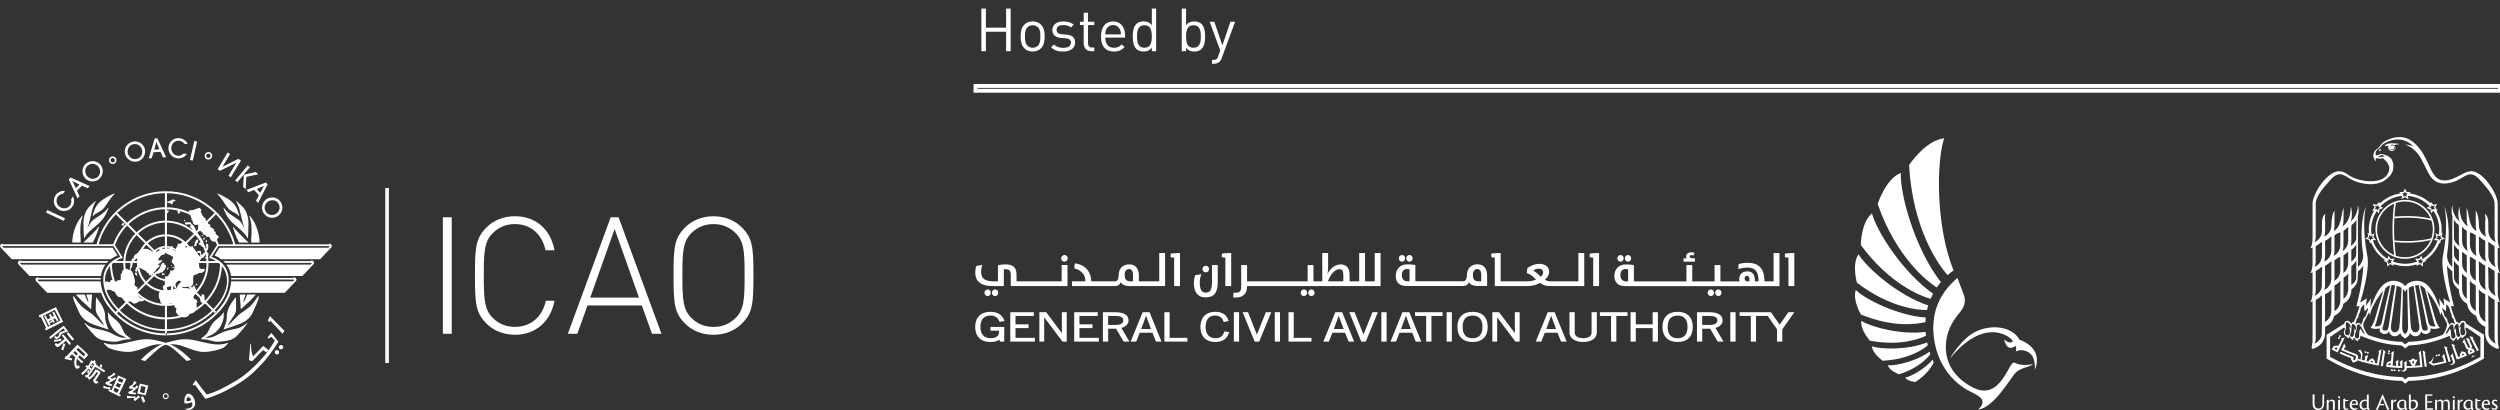 <?xml version="1.0" encoding="UTF-8"?>
<svg xmlns="http://www.w3.org/2000/svg" version="1.1" viewBox="0 0 742.04 121.7">
  <rect x="0" y="0" width="742.04" height="121.7" fill="#333333" stroke="none"/>
  <defs>
    <style>
      .cls-1 {
        fill: none;
        stroke: #fff;
        stroke-miterlimit: 10;
        stroke-width: 1.16px;
      }

      .cls-2 {
        fill: #fff;
      }
    </style>
  </defs>
  <!-- Generator: Adobe Illustrator 28.6.0, SVG Export Plug-In . SVG Version: 1.2.0 Build 709)  -->
  <g>
    <g id="Layer_1">
      <g>
        <path class="cls-2" d="M18.94,65.56l-5.26-2.45.35-.77,5.26,2.45-.35.77ZM19.29,56.67c-.31-.02-.75-.07-1.35.16-.73.26-1.22.79-1.45,1.15-.91,1.35-.61,3.2.8,4.16,1.35.91,3.27.59,4.18-.8.52-.72.77-1.87.19-3.04l-.56.87c.14.61.07,1.24-.26,1.75-.63.93-2.03,1.22-3.06.51-1.03-.68-1.3-2.04-.63-3.04.52-.77,1.31-.87,1.59-.89l.57-.84ZM22.52,54.24l-1.05-.51,1.05,2.1v2.03l-2.11-4.63.54-.53,1.57.67v.87ZM25.98,55.88l-1.66-.77-1.47,1.5.75,1.66-.63.63-.44-1.03v-2.03l1.05-1.05-1.05-.54v-.87l4.09,1.85-.63.66ZM27.5,48.63c-.44-.02-.91.12-1.33.44-1.22.91-.96,2.34-.4,3.09.35.47,1.01.89,1.73.94v.77c-.94,0-1.85-.42-2.41-1.19-.38-.49-.59-1.07-.61-1.66v-.33c.04-.84.41-1.66,1.19-2.25.57-.42,1.19-.61,1.83-.61v.8ZM29.93,49.04c.35.49.56,1.08.58,1.68v.23c-.05.87-.44,1.71-1.22,2.29-.53.42-1.16.61-1.8.61v-.77c.44,0,.91-.12,1.36-.44,1.19-.92.94-2.36.4-3.09-.4-.52-1.03-.91-1.75-.93v-.8c.93,0,1.83.42,2.43,1.21M33.46,48.67c-.43,0-.82-.21-1.01-.63-.28-.56-.05-1.22.51-1.5.17-.07.33-.12.5-.12v.47c-.1,0-.19.03-.28.07-.33.14-.45.56-.31.87.12.21.35.35.59.38v.46ZM33.74,48.16c.33-.16.44-.56.29-.89-.1-.21-.33-.35-.56-.37v-.47c.42,0,.81.23,1.01.64.28.56.04,1.24-.52,1.49-.16.09-.33.12-.49.12v-.46c.09,0,.19,0,.28-.05M40.06,42.76c-.19,0-.38.02-.59.06-1.42.4-1.75,1.83-1.52,2.72.2.79.98,1.7,2.1,1.68v.77c-1.35.02-2.57-.94-2.9-2.22-.07-.21-.09-.42-.11-.63v-.3c.06-1.24.87-2.38,2.24-2.76.26-.07.52-.11.77-.11v.8ZM42.98,44.21c.04.21.09.44.09.65v.24c-.05,1.27-.89,2.45-2.25,2.81-.26.07-.51.09-.77.09v-.77c.19,0,.38-.02.59-.07,1.45-.4,1.75-1.83,1.52-2.71-.21-.84-1-1.71-2.1-1.68v-.8c1.38,0,2.57.91,2.93,2.24M46.55,42.5l-.14-.35h-.02l-.59,2.27.74-.05v.77l-.98.07-.54,1.75-.89.05,1.8-5.94.6-.02v1.45ZM48.41,46.73l-.77-1.66-1.08.07v-.77l.75-.07-.75-1.8v-1.45l.14-.02,2.62,5.63-.91.07ZM55.72,42.78c-.12-.28-.32-.68-.81-1.1-.61-.49-1.29-.65-1.73-.68-1.62-.12-3.07,1.07-3.18,2.76-.12,1.66,1.1,3.13,2.76,3.25.89.07,2.01-.28,2.74-1.35l-1.06-.07c-.42.44-1,.68-1.63.65-1.12-.09-2.06-1.17-1.97-2.41.07-1.22,1.1-2.15,2.29-2.06.96.07,1.43.72,1.59.91l1,.09ZM57.22,47.67l1.29-5.64-.82-.21-1.31,5.66.84.19ZM61.64,46.85c.07.02.14.05.21.05v.47c-.12,0-.26-.02-.4-.07-.59-.23-.87-.87-.63-1.47.16-.45.58-.7,1.03-.7v.47c-.23,0-.49.16-.58.42-.12.33.02.73.37.84M61.85,45.12c.14,0,.28.02.42.07.58.21.86.86.63,1.45-.17.44-.58.73-1.05.73v-.47c.26-.02.52-.19.61-.45.12-.3-.03-.7-.38-.84-.07-.03-.14-.03-.24-.03v-.47ZM65.33,50.69l4.77-2.36h.02l-2.31,3.86.72.42,2.99-4.96-.79-.49-4.7,2.34,2.27-3.79-.75-.44-2.96,4.98.74.45ZM72.94,56.18l.17-3.69,3.57-.75-.79-.68-3.53.8-.03-.02,1.85-2.2-.63-.54-3.74,4.44.65.54,1.87-2.25.03.02-.19,3.65.77.67ZM76,59.57l.84-1.61-1.41-1.57-1.7.68-.59-.68,4.17-1.61v.86l-1.1.47,1.01,1.1.09-.14v1.8l-.7,1.38-.61-.68ZM77.31,57.07l1.07-1.89h-.02l-1.05.47v-.86l1.61-.63.51.58-2.13,4.14v-1.8ZM80.77,59.43c-.43.02-.82.14-1.12.33-.8.49-1.55,1.73-.77,3.02.47.79,1.21,1.05,1.9,1.03v.84c-1.01,0-1.99-.51-2.58-1.47-.28-.44-.4-.94-.42-1.41v-.28c.04-1.01.59-1.94,1.44-2.46.47-.28,1.01-.42,1.55-.42v.82ZM82.31,64.22c-.47.28-1.01.42-1.54.42v-.84c.42,0,.81-.14,1.12-.31.87-.54,1.54-1.8.79-3.02-.46-.82-1.21-1.08-1.91-1.05v-.82c1,0,2.01.47,2.59,1.45.28.47.42.98.45,1.48v.21c-.05.98-.59,1.94-1.5,2.48M15.32,92.47v-.68l-3.86,1.87.28.52.4-.07,1.54,3.2-.33.3.21.47,1.76-.86v-.73l-1.07.54-1.52-3.25,2.6-1.31ZM15.32,97.22l3.41-1.69-2.12-4.35-1.29.6v.68l.96-.49,1.63,3.18-2.6,1.33v.73ZM14.55,96.68l.35-.07.07-.31-.42-1.03.65-.23.65.79.38-.28-.45-.89.57-.16.58.92.42-.3-1.31-2.6-.54.23.56,1.1-.56.17-.49-.84-.5.24.45.98-.82.38-.63-1.22-.42.28,1.45,2.85ZM14.83,95.49v.23l.35.17.3-.42-.18-.16-.19-.03-.28.21ZM15.04,100.56l3.79-3.11.47.63s-.94.38-1.35.52c-.4.14-.35.37-.42.58-.1.21-.1.49-.21.61-.09.14-.33.21-.54.19-.21-.02-.4-.37-.4-.37l-.3.57s.14.18.42.37c.28.16.45.07.91-.28.47-.33.6-.68.7-.89.07-.23.14-.33.37-.42.25-.1,1.78-.59,1.78-.59,0,0-.98-1.26-1.17-1.48-.16-.19-.37-.11-.46-.04-.1.04-3.93,3.16-3.93,3.16l-.05.35.4.21ZM16.04,101.45l1.99-.3.23-.23s-.12-.24-.32-.52c-.3.47-1.92.47-1.92.47l.02.58ZM16.23,102.29s.35.4.52.59c.19.16.44.16.72-.02.28-.19,2.08-1.71,2.08-1.71l.96,1.08.3.14s.05-.02.12-.19c.07-.14.05-.35-.07-.49-.09-.16-2.13-2.52-2.13-2.52l-.39.42.82,1.03s-1.45,1.14-1.63,1.29c-.21.14-.47.31-.59.16-.14-.12-.35-.31-.35-.31l-.35.54ZM18.14,103.81l.64.19.61-1.91-.56-.22-.68,1.94ZM21.28,100.87l.31.14.32-.16.03-.25-1.68-1.98h-.14l-.31.44,1.47,1.83ZM29.67,108.23l.07.77.52.1.03-.89-.61.02ZM26.59,108.98c.24-.37.47-.72.63-.96v-1.03c-.07-.04-.12-.07-.12-.07,0,0-.09.21-.68,1.27-.09.16-.18.32-.28.46-.17-.11-.31-.21-.35-.23-.16-.06-.14-.06-.33.23-.17.31-.02.29.28.45l.07.04c-.82,1.03-1.71,1.64-1.71,1.64,0,0,.09.19.39.56.54-.44,1.15-1.08,1.64-1.75l.14-.16c.23.16.49.37.63.49-.49.73-1.03,1.38-1.03,1.38l-.54.02-.03.54.54.23.24-.02.18.47.33.17s.07-.17.61-.54v-.79s-.05.04-.07.07c-.21.21-.73.49-.73.49l-.05-.3.84-1.19v-1c-.16-.12-.4-.29-.63-.45M27.22,111.37c.28-.37,1.21-1.78,1.21-1.78l1.36.75s.07.21-.12.56c-.19.33-1.03,1.64-1.2,1.9-.14.25,0,.44.19.3.1-.08.12-.1.12-.12l.44.47s-.47.68-.99.33c-.51-.35-.75-.77-.39-1.26.35-.49,1.07-1.52,1.15-1.64.1-.13.07-.23-.05-.3-.14-.1-.21-.24-.35-.05-.14.17-.63,1.08-1.27,1.55-.04.02-.09.05-.11.09v-.79ZM27.22,110.43l1.05-1.55c.47.28,2.29,1.45,2.46,1.55.19.12.26.06.4-.17.12-.21.02-.28-.19-.42-.19-.14-1.94-1.26-2.34-1.54.07-.28-.05-.47-.21-.58-.04-.05-.11-.1-.21-.15l.25-.39-.49-.3-.3.37c-.17-.09-.33-.19-.42-.26v1.03c.09-.16.14-.25.14-.25,0,0,.21.07.44.25.1.31-.02.47-.53,1.36l-.05.05h0v1ZM26.89,108.73l.33.23s.21-.23.26-.33c.02-.11.05-.27.05-.27l-.21-.19-.42.57ZM25.77,110.67h.59l.16-.82-.39-.05-.35.87ZM34.3,111.18l-.47-.63s-.73.86-1.05.96c-.33.12-.47.14-.47.14l-.33.21.02.58.8.3s-.3.37-.75.47c-.42.07-.54.07-.7.37-.14.28-.07.33.14.47.23.14,1.03.44,1.34.49.3.05.77-.18.46-.37-.3-.16-.44-.26-.63-.31-.16-.06-.26-.28,0-.39.29-.07,1.87-1.08,1.87-1.08l-.37-.47-.87.52-.53-.38,1.54-.88ZM30.7,115.2s.05.02.21.05c.19.03.63.04.86.16.16.05.47.07.7.1h.23l.07-.59s-.38.07-.77,0c-.42-.06-1.29-.46-1.29-.46l-.03.75ZM33.09,115.83l-.65-.33-.3.51s1.42.71,2.36,1.17v-.68c-.07-.02-.14-.05-.21-.07-.25-.14-.61-.52-.61-.52l.35-.84.47.21v-.65l-.19-.09.19-.34v-1.48l-1.4,3.11ZM35.47,115.08l-.98-.44v.65l.82.35-.47.91s-.16,0-.35-.05v.68c.4.19.73.35.8.37.24.09.4.03.49-.09h.02v-.28s-.05-.05-.09-.05c-.03-.02-.14-.09-.35-.19l.44-.89v-1.61l-.33.63ZM35.4,112.21l.4.17v-.61l-.75-.33-.56,1.29v1.48l.26-.54,1.05.37v-.59l-.82-.33.42-.91ZM35.8,117.47c.05-.09.07-.19,0-.28v.28M35.8,114.03l.19.07-.19.35v1.61l1.68-3.55-1.68-.75v.61l.82.35-.37.91-.45-.19v.59ZM39.87,113.02s-.44,1.01-.49,1.1c-.07.12-.54.35-.72.44-.19.1-.37.21-.33.42.05.19.14.42.14.42h.79c.21,0,.26.07.14.24-.14.19-.84.47-1.01.54-.16.07-.34.12-.26.47.12.35.14.28.63.3.47.04,1.59.12,1.59.12l.02-.47s-.46-.05-.72-.11c-.24-.07-.38-.14-.08-.35.31-.21,1.12-.93,1.29-1.07.14-.17.19-.23.19-.23,0,0-.14-.37-.56-.47-.23.37-.31.61-.31.61,0,0-.33.12-.63-.05-.31-.16-.19-.3,0-.44.18-.11,1.03-.89,1.03-.89l-.72-.56ZM42.37,114.67v-.61l-.87-.21-.77,2.97,1.64.32v-.54l-.84-.21.4-1.83.45.1ZM42.37,117.14l.86.19.8-2.88-1.66-.4v.61l.84.21-.37,1.87-.47-.14v.54ZM41.81,117.82l.63,1.71.7-.31-.66-1.59-.68.19ZM41.06,117.38s-.14.18-.45.46c-.32.28-.4.17-.44.07-.05-.11-.05-.3-.05-.3,0,0-.38.09-.68.09s-1.73-.26-1.73-.26v.75s1.71-.07,1.95-.07c.26,0,.26.16.14.25-.09.12-.17.19-.17.19l.42.49,1.54-1.19-.54-.49ZM48.64,117.59c0-.31.26-.56.56-.56v-.33c-.49,0-.89.4-.89.89s.4.89.89.89v-.33c-.31,0-.56-.26-.56-.56M49.2,118.48c.49,0,.89-.4.89-.89s-.4-.89-.89-.89v.33c.3,0,.56.25.56.56s-.26.56-.56.56v.33ZM56.03,121.21c-.31.09-.61.12-.81.09-.31-.07-.38.05-.19.14.17.05.65.26,1.01.26v-.49M55.33,119.01s-.03-1.17.59-1.13c.04,0,.09,0,.11.03v-1.08s-.02-.02-.04-.02c-.77,0-1.24,1.05-1.29,2.05v.31c.02.18.04.37.09.56.4.07.86,0,1.24-.07v-.63c-.38.07-.7-.02-.7-.02M56.03,119.67c.54-.12.94-.31.94-.31,0,0,.14.41.14.73s-.17.71-.57.92c-.14.06-.32.13-.51.21v.49h.05c.37,0,1.85-.58,1.85-1.89s-.91-2.92-1.89-2.97v1.08c.24.05.49.24.72.84-.23.16-.49.26-.72.28v.63ZM57.5,114.48l.35-.28,3.13,4.2s3.41-1.04,6.08-2.45c2.67-1.38,5.57-2.97,8.45-5.7,2.87-2.74,4.88-5.24,7.13-8.8-.82-1.1-2.1-2.66-2.1-2.66l-1.08,1.35.23.4.77-.58,1.12,1.12s-1.42,2.51-2.9,4.24c-1.45,1.71-4.84,5.45-8.55,7.65-3.74,2.22-5.96,3.32-8.79,4.14-1.71-2.15-3.25-4.28-3.25-4.28l-.89,1.31.3.35ZM78.15,102.65l-2.98,3.09s-.58-.56-.7-3.46c-.02-.26-.21-.54-.21-.1,0,.47-.35,4.72-.35,4.72l.93.33,3.25-3.34.93.68.72-.63-1.61-1.28ZM81.56,104.56c0,.37.3.66.66.66s.63-.28.63-.66c0-.35-.28-.66-.63-.66s-.66.31-.66.66M82.76,103.04c0,.37.3.66.66.66s.65-.28.65-.66c0-.35-.3-.63-.65-.63s-.66.28-.66.63M83.91,99.09h.02-.02ZM79.9,95.58l.4-.32,3.6,3.81.51-.89s-3.54-3.62-4.3-4.35c-.12.3-.62,1.31-.62,1.31l.4.44ZM45.37,78.05c0-.19,0-.38.05-.57h-10.99c.61-.4,1.29-.73,2.03-.98l-.16-.28c-.96-1.57-1.81-2.92-2.18-3.46,2.2-6.2,8.14-10.67,15.13-10.67v-.59c-7.22,0-13.35,4.59-15.67,11.01h-4.3c2.43-8.72,10.43-15.18,19.97-15.18v-.58c-9.87,0-18.12,6.71-20.58,15.76H1.07c-.47,0-.21-.49-.77,0-.21.19-.3.33-.3.49v.03c.03.28.33.54.54.79.82.87,2.95,3.12,2.95,3.12h29.37c.59-.42,1.24-.82,1.99-1.15l-1.42-2.26H1.38c-.36,0-.61-.14-.66-.35-.05-.21.21-.14.35-.14h32.6c.26.35,1.05,1.59,2.04,3.18-7.04,2.66-5.35,9.7-3.15,13.02,3.57,5.43,9.71,9.01,16.69,9.01v-.52c-6.8,0-12.77-3.49-16.25-8.77-2.17-3.27-2.62-7.2-.35-9.96.44,8.82,7.72,15.81,16.6,15.81v-.61c-8.77,0-15.9-7.04-16.04-15.79.12-.11.26-.26.4-.37h11.76ZM49.25,94.81c8.91-.02,16.16-6.99,16.63-15.78,2.27,2.74,1.8,6.67-.35,9.94-3.51,5.28-9.47,8.74-16.27,8.77v.52c6.99,0,13.12-3.58,16.7-9.01,2.19-3.32,3.88-10.36-3.14-13.02.95-1.59,1.78-2.83,2.01-3.18h32.62c.12,0,.4-.07.35.14-.07.21-.31.35-.66.35h-32.04l-1.42,2.26c.74.33,1.4.73,1.97,1.15h29.37s2.15-2.25,2.94-3.12c.24-.26.54-.49.54-.79v-.05c0-.14-.06-.31-.28-.47-.56-.49-.3,0-.77,0h-27.6c-2.45-9.03-10.71-15.76-20.6-15.76v.58c9.57,0,17.56,6.48,20,15.18h-4.33c-2.29-6.43-8.42-11.01-15.67-11.01v.59c7.02,0,12.94,4.44,15.15,10.67-.37.54-1.24,1.89-2.2,3.46l-.16.28c.77.26,1.44.58,2.06.98h-11.01c.04.19.04.38.04.57h11.76c.16.11.28.26.42.37-.14,8.75-7.27,15.79-16.06,15.79v.61ZM34.54,93.2l12.11-12.14c-.14-.12-.28-.26-.4-.42l-12.14,12.14.42.42ZM46.33,75.54c.14-.14.28-.28.44-.4l-11.99-11.97-.43.42,11.98,11.95M49.25,74.25h.31v-17.37h-.61v17.37h.3ZM51.75,75.14c.16.14.31.28.42.42l11.97-11.98-.4-.42-12,11.97M52.26,80.61c-.13.16-.27.3-.42.42l12.04,12.05.4-.42-12.03-12.05M49.25,82.04h-.3v17.37h.61v-17.37h-.31ZM56.68,106.81s-3.62-4.09-7.69-5.14c-3.67-.98-5.24-1.31-8.58-.61-3.32.68-6.39,1.83-9.26.77-.25-.09-.47-.04-.23.23.23.26.58.65,1.14,1.06.54.4,2.29.93,4.07,1.19,1.78.25,2.67.3,5.26-.52,2.59-.84,3.69-1.61,6.24-1.61,2.74,0,3.18.68,7.81,4.98.75-.21,1.24-.35,1.24-.35M38.58,100.7c.54,0,.33-.12-.75-.96-1.08-.84-1.15-1.43-1.76-2.67-.63-1.26-1.38-1.87-2.17-2.52-.8-.63-1.45-1.38-1.69-1.66-.23-.3-.3-.09-.19.17.12.26.02.58.07,1.12.07.54.35,1.73.98,2.76.63,1.03,1.36,1.66,2.15,2.2.82.49,1.06.42,2.23,1.09-1.2.15-2.34-.23-3.23-.72-1.9-1.03-3.04-1.4-5.26-1.83-2.25-.41-3.23-1.33-3.53-1.64-.33-.31-.43-.18-.24.1.19.3,1.64,2.17,2.97,3.53,1.31,1.36,2.92,1.47,4.21,1.64,1.29.19,2.18.19,3.18-.12.95-.31,2.01-.49,2.43-.49h.59ZM29.95,81.93c.16-1.22.61-2.39,1.35-3.39H6.66c-.35,0-.61-.17-.65-.4-.05-.16.21-.11.35-.11h25.35c.17-.19.33-.36.52-.54H6.36c-.46,0-.21-.47-.79.02-.61.54-.07.94.25,1.31.82.87,2.95,3.11,2.95,3.11h21.19M31.78,97.66c.42.19.49.23.31-.14-.19-.4-.66-1.85-.78-2.34-.11-.49-.11-1.24-.11-1.69s-.3-1.63-.87-2.68c-.54-1.05-1.43-2.1-1.59-2.34-.19-.23-.23-.19-.26.07-.02.26-.07,2.06-.07,3.16s.51,1.78,1.03,2.52c.51.75,1.52,2.34,1.52,2.34,0,0-.49-.21-1.12-.89-.66-.7-1.41-1.47-2.16-2.15-.75-.68-2.13-1.47-3.18-2.36-1.07-.91-2.52-3.13-2.6-3.23-.07-.11-.12-.07-.14,0-.05.07-.1.12,0,.68.07.56.79,2.03,1.73,4.14.92,2.1,2.88,3.04,4.04,3.49,1.17.46,3.93,1.33,4.24,1.43M22.52,87.42s1.07,1.24,1.9,2.01c.79.75,2.27,1.99,2.41,2.18.14.18.21.11.24-.12,0-.23.05-1.73.14-2.48.12-.73.12-1.59.12-1.59h-1.73s.42,1.1.54,1.59c.14.49.12.73.12.73,0,0-.31-.31-.7-1.27-.38-.94-.42-1.05-.42-1.05h-2.59ZM23.95,71.99c0-2.67-.1-1.17-.1-3.74s.59-3.76.68-4.04c.09-.28-.1-.24-.21-.07-1.03,1.17-1.71,2.4-2.31,4.35-.61,1.91-.56,3.5-.56,3.5h2.51ZM27.54,71.99c1.01-1.78,1.71-4.07,1.8-4.42.07-.35-.14-.28-.26-.07-.12.24-.28.47-1.62,1.85-1.35,1.4-2.73,2.64-2.73,2.64h2.8ZM24.76,66.33c0,1.94.12,3.51.14,4.02,0,.54.17.33.31.07.68-1.4,2.6-2.73,4.33-4.33,1.73-1.59,2.48-3.79,2.57-4.14.12-.35,0-.42-.21-.07-.21.37-1.15,1.43-3.02,2.58-1.9,1.12-1.94,1.54-2.97,3.41.47-1.29.84-2.83,1.24-4.7.39-1.87.96-2.81,1.17-3.2.23-.4.03-.38-.23-.09-.26.28-.66.63-1.27,1.17-1.64,1.45-2.06,3.62-2.06,5.28M27.54,63.8c-.12.4,0,.44.19.19.19-.26.82-.7,1.68-1.12.89-.42,1.45-.98,2.27-2.29.84-1.33,1.89-2.6,2.18-2.85.28-.26.23-.38-.21-.17-.45.19-2.41.98-3.95,2.34-1.56,1.33-2.06,3.53-2.15,3.9M41.81,106.81s.49.14,1.26.35c4.6-4.3,5.08-4.98,7.79-4.98s3.64.77,6.24,1.61c2.59.82,3.48.77,5.28.52,1.75-.26,3.53-.79,4.07-1.19.54-.4.89-.8,1.12-1.06.24-.28.05-.33-.21-.23-2.9,1.05-5.96-.09-9.28-.77-3.32-.7-4.91-.37-8.58.61-4.04,1.05-7.69,5.14-7.69,5.14M60.5,100.7c.42,0,1.47.19,2.45.49.98.3,1.9.3,3.18.12,1.26-.16,2.88-.28,4.2-1.64,1.32-1.36,2.79-3.23,2.96-3.53.18-.28.09-.4-.22-.1-.3.3-1.3,1.22-3.53,1.64-2.22.42-3.37.79-5.28,1.83-.89.49-2.01.87-3.21.72,1.17-.67,1.41-.6,2.2-1.09.82-.54,1.55-1.17,2.17-2.2.62-1.03.92-2.22.96-2.76.07-.54-.02-.87.09-1.12.1-.26.05-.47-.21-.17-.23.28-.88,1.03-1.66,1.66-.79.65-1.55,1.26-2.18,2.52-.61,1.24-.7,1.83-1.78,2.67-1.08.84-1.28.96-.75.96h.59ZM68.57,81.93h21.16s2.15-2.25,2.94-3.11c.35-.38.88-.77.26-1.31-.56-.49-.3-.02-.77-.02h-25.87c.19.19.35.36.52.54h25.35c.14,0,.39-.05.35.11-.06.23-.31.4-.65.4h-24.64c.75,1,1.2,2.17,1.36,3.39M66.74,97.66c.3-.09,3.04-.96,4.21-1.43,1.17-.44,3.16-1.38,4.07-3.49.94-2.1,1.66-3.58,1.72-4.14.1-.56.06-.61,0-.68-.04-.07-.09-.11-.13,0-.1.1-1.52,2.32-2.6,3.23-1.08.89-2.43,1.68-3.18,2.36-.75.68-1.5,1.45-2.15,2.15-.63.68-1.12.89-1.12.89,0,0,1.01-1.59,1.5-2.34.54-.75,1.03-1.42,1.03-2.52s-.05-2.9-.05-3.16c-.02-.26-.07-.3-.25-.07-.19.24-1.05,1.29-1.62,2.34-.54,1.05-.84,2.24-.84,2.68s0,1.2-.11,1.69c-.11.49-.59,1.94-.77,2.34-.19.38-.14.33.31.14M73.38,87.42s-.02.12-.43,1.05c-.37.96-.68,1.27-.68,1.27,0,0-.02-.24.09-.73.14-.49.56-1.59.56-1.59h-1.74s0,.87.1,1.59c.11.75.14,2.25.16,2.48.02.23.07.3.23.12.14-.19,1.6-1.43,2.41-2.18.79-.77,1.87-2.01,1.87-2.01h-2.59ZM77.05,71.99s.04-1.59-.56-3.5c-.58-1.95-1.26-3.18-2.29-4.35-.14-.17-.31-.21-.21.07.09.28.68,1.45.68,4.04s-.12,1.08-.12,3.74h2.51ZM73.78,71.99s-1.4-1.24-2.73-2.64c-1.33-1.38-1.5-1.61-1.64-1.85-.11-.21-.32-.28-.23.07.09.35.79,2.64,1.78,4.42h2.83ZM73.75,66.33c0-1.66-.42-3.83-2.06-5.28-.63-.53-1.02-.89-1.25-1.17-.28-.28-.47-.31-.26.09.23.4.77,1.33,1.16,3.2.43,1.87.77,3.41,1.27,4.7-1.03-1.87-1.08-2.29-2.97-3.41-1.89-1.15-2.81-2.2-3.02-2.58-.23-.35-.35-.28-.23.07.12.36.84,2.55,2.59,4.14,1.73,1.59,3.63,2.92,4.33,4.33.12.26.28.47.3-.07.03-.51.14-2.08.14-4.02M70.97,63.8c-.11-.38-.6-2.57-2.15-3.9-1.57-1.36-3.53-2.15-3.95-2.34-.45-.21-.49-.09-.21.17.28.25,1.33,1.52,2.15,2.85.84,1.31,1.4,1.87,2.27,2.29.88.42,1.49.86,1.7,1.12.16.26.31.21.19-.19M88.02,83c-.03.3-.33.54-.54.79-.82.86-2.95,3.11-2.95,3.11h-16.04c-.39,1.17-.91,2.22-1.47,3.09-3.84,5.75-10.34,9.54-17.78,9.54v-.58c7.25,0,13.57-3.68,17.28-9.29.49-.78.98-1.71,1.35-2.76v-.02c.42-1.14.69-2.29.73-3.37h18.03c.35,0,.61-.16.65-.39.05-.17-.21-.14-.35-.14h-18.31c0-.16,0-.33-.02-.49h18.33c.47,0,.21-.49.77,0,.21.19.31.33.31.49v.02ZM30,86.91c.4,1.17.94,2.22,1.49,3.09,3.82,5.75,10.32,9.54,17.75,9.54v-.58c-7.22,0-13.54-3.68-17.26-9.29-.52-.78-.98-1.71-1.36-2.76l-.02-.05c-.43-1.12-.66-2.27-.73-3.35H11.86c-.35,0-.58-.16-.66-.39-.02-.17.23-.14.35-.14h18.33c0-.16,0-.33.02-.49H11.55c-.44,0-.21-.49-.77,0-.19.16-.28.33-.28.47v.05c.03.3.33.54.54.79.82.86,2.95,3.11,2.95,3.11h16.02M64.56,71.36c-.26-.31,0-.61.31-.82.42-.26-.37-.44-.37-.82-.21.03-.39-.09-.49-.3-.09-.21.21-.49-.02-.58-.14-.05-.31-.09-.37-.23-.12-.19-.05-.47-.14-.58-.33-.35-1.17-.52-1.2-1.08.09.05.19.14.28,0-.28-.05-.19-.51-.49-.44-.05,0-.14.02-.21.02.05-.19-.21-.26-.14-.47-.09-.03-.19-.03-.28.04-.07-.33-.09-.49-.35-.72-.14-.12-.05-.47-.05-.73-.09.14-.3.11-.32.04-.3-.35-.65-.7-.77-1.05-.09-.26-.23-.49-.35-.79-.02-.07-.04-.21,0-.26.1-.09.19.26.21.12.05-.49-.54-1.24-1.02-.94-.26.14-.58.26-.91.38-.4.14-.81.26-1.29.26-.16-.03-.45.02-.49.12-.23.47.24.96.42,1.4.14.3.19.72.44,1.08-.07.02-.12.02-.14.07-.02.07,0,.14,0,.21.19,0,.28.19.38.31.09.12-.03.4.06.58.11.23.35.42.59.56.28.11.56-.07.82-.05.05,0,.12.09.12.14.16.54-.23,1.08.14,1.57.16.24.56.1.79.24.02.05-.02.26,0,.28.14.09.33,0,.49.05.02,0,.04.1.04.11.02-.05,0-.09-.03-.05-.23.47.33.68.75.77.12.05.09.31.14.37.3.21.77.05,1.08.21.09.05.11.37.19.56.05.17.21.28.37.24,0,.72.89.49,1.4.61,0-.33.4-.47.28-.85l.14.42ZM51.16,60.13c.33.05.24-.37.49-.42.16,0,.33.12.4-.04.04-.07.02-.14.02-.21-.3.05-.49-.37-.75-.26-.63.35-1.29.61-2.01.75-.02,0,0,.11,0,.11.42.05.82.19,1.21.28.19.03.38.35.56.31.14,0,.37-.33.07-.52M49.57,62.49c-.23.16-.49.28-.23.54.14.21.51.23.63,0,.07-.16.03-.39.1-.61-.19-.02-.37.05-.56.07h.07ZM52.99,62.42c-.09.16-.26.12-.32.23-.14.19.04.26.16.42.04.03,0,.12.02.19.02.12.24.03.19.21.25-.09.28-.4.49-.51.02-.03.02-.12,0-.16-.04-.04-.14.02-.18-.02-.19-.17-.28-.52-.59-.28l.23-.07ZM61.17,71.99c.02.05.14-.03.17-.09.19-.21.02-.42.02-.66-.08,0-.17-.02-.19,0-.16.24-.16.52,0,.75M58.72,71.03c-.3.12-.63.3-.68.68-.12,0-.14.16-.28.14,0,.07-.03.17.02.19,0,.04.09.04.12.09.02.07.02.19,0,.19-.28.21-.42.54-.19.74.17.14.38-.12.61-.09-.11-.42.04-.75.4-1.01.12-.07.07-.25,0-.39.19-.07.14-.21.16-.33-.13,0-.09-.21-.21-.14-.02,0-.02.02-.02.07.05-.07.07-.1.07-.14M55.35,65.9c-.23-.04-.42-.02-.44.15-.07.28.05.51.28.65.14.07.25-.02.37-.1.21-.09.51.14.75-.09.05.12.25.07.25.21.02.09.05.2,0,.28-.07.12-.19.21-.12.36.17.28.49.44.66.7.16.26-.19.61-.05.77.3.42.79.61,1.26.94.16.09.07.3.19.42.21.19.47.23.63.44.14.19-.01.49.17.63.07.07.2.09.26.18.12.33-.24.61-.49.77-.46.28.44.44.68.75.04.05,0,.16.09.19.21.11.4.19.63.24,0-.28-.07-.54-.09-.8,0-.12.12-.28.07-.47-.03-.07-.1-.09-.12-.14-.02-.19.07-.42-.05-.51-.21-.26-.44-.52-.53-.86-.03-.05-.17.05-.26-.07.11-.07.09-.21.07-.26-.09-.19-.4-.26-.44-.4-.16-.39-.59-.68-.76-1.03-.28-.7-.56-1.49-1.05-2.1-.07-.14-.35-.02-.42-.16-.12-.26-.24-.68-.52-.63-.56.05-1.03,0-1.59.1l.56-.15ZM59.98,69.71h.07c-.07-.02-.21-.02-.21.05,0,.25.25.37.49.42-.02-.21-.12-.49-.35-.47M60.47,70.68h-.14c.02.07-.02.09-.09.14.11.14.24.4.35.38.31-.07.1-.51.17-.82-.09.18-.35.21-.35.44,0-.05.04-.09.07-.14M60.05,75.75c-.58-.05-.19-.99-.47-1.2-.33-.23-.86,0-1.33.07.57.07.16.37.37.44.26.11.75-.07.79.19.07.52-.14,1.21.3,1.33.77.24,1.05-.81,1.45-1.45.11-.18.3-.77-.14-.68-.07,0-.04.32-.12.42-.11.11-.33.21-.51.3-.26.09-.24.38-.42.56h.07ZM61.43,75.38c-.16.33.02.52-.33.73-.05.02.11.21.04.21-.16.07-.3.12-.39.23.21.17.61.42.68.33.3-.63.79-1.52.09-2.11-.02.14.04.33.02.47-.02.09-.14.21-.11.34v-.21ZM61.64,72.55c-.16-.14-.45-.11-.52.02-.12.21.07.54.16.77.12.26-.44.75-.09,1.03.12.07.52-.14.54-.3.03-.54.24-1.15,0-1.64,0-.07-.21-.12-.37-.02l.28.14ZM54.72,65.35c-.09-.02-.14.03-.14.07-.02.24.24.19.35.28,0-.16.03-.3-.02-.4-.05-.05-.17-.03-.28-.03.02.05.04.05.09.07M49.25,86.16c-4.42,0-8-3.6-8-8.02s3.58-8,8-8v-.58c-4.75,0-8.6,3.84-8.6,8.58s3.86,8.61,8.6,8.61h0v-.59ZM57.85,78.14c0-4.72-3.83-8.58-8.61-8.58v.58c4.45,0,8.02,3.6,8.02,8s-3.58,8.02-8.02,8.02v.59c4.77-.03,8.61-3.87,8.61-8.61M36.88,67c-.14-.26.12-.58-.02-.72-.26-.28-.65.12-.77.33-.16.33.37.33.66.33.07,0,.12.07.09.14.03-.05.05-.05.05-.07M49.36,74.28c-.23-.02-.28-.3-.46-.44-.26-.11-.49.03-.69-.04-.13-.05-.2-.12-.3-.18-.06-.05-.18-.05-.28-.03-.3.07-.23.42-.3.61-.12.26-.35.42-.65.4-.04-.02-.09.07-.14.09-.45.14-.91.16-1.29-.02-.52-.23-.89-.66-1.42-.75-.56-.12-1.1-.1-1.66.02-.07.02-.11.16-.23.19-.11.02-.26.07-.38.14-.42.24-.54.84-1,1.03-.56.19-.96.77-.89,1.36-.29-.07-.52.19-.54.31-.14.32-.3.65-.42.98-.07.21-.07.63-.02.96.07.26-.28.65-.14.98.04.21.02.47.23.59-.03-.42-.05-.94.44-1.24.09-.05,0-.33.05-.47.12-.26.04-.59.16-.68.33-.23.4-.56.54-.86,0-.02.09,0,.09-.02.07-.1.14-.16.19-.26.12-.23.49-.21.59,0,.42.89-.21,2.2.82,2.62.42.19.77.49,1.24.66.26.1.61.26.7.61.05.23.47.14.56.35.07.21.21.42.24.68.19-.1.35-.26.28-.47.16.19.05.51.26.68-.03-.56.44-1.01.81-1.36.09-.1.35-.07.42-.26.07-.18.09-.4.19-.49.21-.25.47-.42.7-.63.21-.17.26-.47.45-.66-.21.07-.71.12-.52-.19.3-.44.75-.44,1.07-.87.02-.04-.07-.4-.07-.49-.33.12-.7.26-1.01.05-.12-.07,0-.26.07-.35.26-.45.56-.78.86-1.05.17-.19.66-.14.97-.33.28-.19.16-.56.33-.84.04-.09,0-.28.16-.31M41.18,79.05c-.19.02-.28.19-.42.26-.14.07-.32,0-.46-.12-.05.23.09.42.04.63-.04.24-.42.3-.28.42.19.21.21.52.44.61.14.07.07-.07.07-.12h-.07c.07-.23.14-.28.33-.4.12-.09-.14-.4-.03-.56.19-.28.59-.26.8-.58-.21.02-.07-.38-.33-.26-.05.02-.05.09-.09.12M40.15,80.87c0,.14-.23.28-.12.37.23.26.38.65.75.73-.05-.31-.17-.59-.07-.92-.23.04-.39-.07-.56-.19M48.8,78.37h.09c-.07-.28-.31-.39-.56-.34-.23.09-.44.33-.49.49-.14.51-.35,1-.63,1.4-.26.42-1.17.79-.89,1.24.11.16.63.05.98.05-.02-.11.14-.17.12-.26.35,0,.7-.03.96-.26.05-.05.05-.26.1-.28.44-.26.72-.72.72-1.21,0-.05.09-.07.09-.14-.03-.4-.12-.42-.52-.56-.17-.05.02-.47-.38-.61l.4.49ZM48.62,81.15c-.14-.07-.31-.14-.4-.07-.19.14-.06.4-.09.61.26.04.52-.07.68-.21.09-.12,0-.31-.07-.4-.09-.09-.21.09-.33.09-.05.02-.1-.04-.07-.11l.28.09ZM49.99,79.42c-.09,0-.21-.05-.25,0-.21.16-.07.24-.03.47,0,.05-.07.07-.14.07.03.04.05.12.07.12.35.07.23-.16.21-.39.07,0,.16.02.19,0,.05-.05.05-.14,0-.19,0-.05-.07,0-.11-.03-.05-.04,0-.07.07-.04M38.07,80.17s.03-.11,0-.14c-.35-.33-.86-.3-1.21-.09-.17.09-.44.17-.49.37-.07.35-.14.68-.33.96-.05.09-.23.09-.21.21.12.58-.16,1.12.05,1.66-.33.07-.72-.12-.98.14h.07c-.16.05-.4.05-.44.28-.02.21-.26-.02-.28-.05-.41-.28-.82-.42-1.28-.39-.26.02-.21.49-.38.58-.35.23-.75-.33-1.22-.19-.05,0-.11.07-.11.12,0,.3-.12.52-.21.77-.07.21.33.35.28.47-.18.37-.06.96.31,1.24.16.12-.1.42.02.66-.12-.26.19-.54,0-.77.07.02.14.06.21.14.16-.19.37-.14.61-.14h-.07c.23,0,.47.16.7.14,0,.1.02.16.08.19.25.09.58.09.79.26.3.19.3.58.49.84.16.19.31.42.51.59.37.24.75.14,1.08.3.3.19.49.56.82.77.09.05.21.09.33.16.14.03.33.05.47-.07h-.05c.42.05.77.35,1.22.4.4.02.56.6.98.53.44-.04.89-.21,1.22-.53.42-.33,1.19.09,1.64-.4.07-.09-.02-.31-.07-.31-.77-.16-1.29-.6-1.71-1.16-.14-.19-.07-.49-.14-.73-.05-.21-.26-.42-.14-.63.11-.21.21-.39.24-.63,0-.05-.09-.09-.12-.14.14-.09.03-.23.07-.35-.47-.16-.96-.44-.94-.96,0-.16.21-.33.21-.49-.02-.82-.35-1.59-.56-2.41-.09-.42-.35-.87-.75-1.17-.23-.19-.59-.12-.88-.16l.2.14ZM48.62,82.86c-.14-.07-.23.12-.35.09.02.21.23.56.54.61v-.75c-.12.02-.28-.09-.4.05h.21ZM57.34,82.54c.09-.24-.07-.52.09-.68.07-.05.12-.19.26-.16,0-.05-.02-.12,0-.12.37-.16.74,0,1.01-.35.02-.05.26-.05.24-.21.79.12,1.98-.28,1.82-1.27-.59.23-1.47.14-1.63-.49-.1-.3.07-.65-.07-.98-.14-.32.23-.58.27-.93,0-.14.24-.28.36-.39.07-.05.07-.26,0-.38-.37-.56-.93-.93-1.15-1.5-.17-.35-.56-.47-.61-.93-.02-.19-.42-.26-.47-.49-.07-.32-.21-.44-.37-.68-.02.07-.09.19-.17.19-.3.05-.6-.03-.89-.16-.35-.14-.51.33-.84.44-.07.03-.19.05-.24-.02-.05-.02-.05-.12,0-.16.16-.16.49-.19.44-.49h-.05c.14.04.09-.17.19-.17-.24-.47-.68-.96-1.24-.77-.44.14-.93.82-1.45.45-.07-.05-.11.02-.14.07-.04.17.14.33.05.49-.09.19-.4.33-.31.61,0,.03.07,0,.11,0-.09,0-.23-.02-.25.03-.12.33-.03,1.33-.47.96-.14-.12-.19-.33-.44-.28-.02-.07-.1-.26-.24-.21-.07,0-.11-.02-.11-.07.02-.11.31-.68.21-.8-.12-.16-.44-.05-.64.19-.02.05.03.14-.02.19-.28.35-.7.21-1.1.24,0,.07,0,.16-.19.12.03.47-.4,1.03.03,1.36.35.26.79.37,1.19.54.24.1.38.49.77.4,0,.14.12.26.1.42-.14.42-.56.82-.44,1.22.09.24.42.44.61.68.26.31.26.75.19,1.15-.02.26-.16.56-.45.68-.26.09-.61-.12-.79.11-.09.09.02.35,0,.44-.14.28-.33.73-.52.91-.28.3-.87.65-.82,1.12,0,.12.07.35.05.56-.02.11-.23.02-.26.14-.05.3.21.66-.05.94-.12.14-.44.19-.49.37-.14.47-.05,1.36.58,1.15.35-.12.05-.68.38-.84.18-.12.47.07.58,0,.21-.16.52-.33.78-.16.12.07.09.21.09.33-.07,0-.07.35-.14.35,0,.19.21.47.61.14.28-.21.05-.91-.04-1.19.09.33.4.42.56.7.09.09.37.21.42.12.15-.19-.05-.45-.11-.68-.21-.58.35-1.19.82-1.45.16-.07.72,0,.72.24,0,.28-.39.54-.68.82-.26.24-.23.56-.49.79-.05.02-.02.26,0,.29.26.13.4,0,.59-.24.16-.16.54-.05.74-.11.42-.14.89.19,1.26.07.58-.12,1.19-.16,1.78-.3.14-.04.31-.3.37-.49.21-.61.09-1.24.09-1.89v.1ZM50.88,78.67c-.12.02-.14.14-.05.21.05.09.14.07.21,0,.14-.14-.05-.21-.16-.21M51.4,79.14s-.1-.02-.14-.02c0,.05.12.12.07.16-.09.05-.35.03-.26.16.12.19.38-.05.56.05,0-.07.1-.17,0-.19-.09-.03-.21,0-.23-.17M58.53,84.33c-.17-.14-.49-.21-.47.12,0,.05.03.05.07.05-.04.09-.09.26.02.33.03.02.09.02.09-.02.02-.07,0-.11.02-.18.07-.12.26-.17.35-.21.07-.05-.05-.05-.09-.07M52.36,85.78h.07c-.35.89-1.68.33-2.5.35-.47-.61-1.12.1-1.8.15-.1,0-.19.16-.22.16-.86.03-.86,1.1-.76,1.71.02.14.02.42.23.61.28.25.12.91.33,1.12.42.42,1.19.54,1.87.39.61-.14,1.24-.28,1.83-.23.33.02.26.63.4,1,.07.17.35.33.54.54.12.11-.05.26-.11.44-.09.35.04.66.14.96.12-.11.12.12.21.1-.02.14.03.3.17.39.35.29,1.22.54,1.66.73.23.09.96-.16,1.21-.26.59-.19.31-.72.96-.84.61-.14,1.12-.4,1.52-.89.12-.21.12-.52.21-.75.1-.23,0-.49.07-.77.03-.23-.14-.49-.09-.74,0-.12.23-.1.23-.21.05-.35-.11-.77-.35-.82-.56-.09-.94-.63-.68-1.01.35-.58.49-.73.65-1.48.14-.75-.42-1.4-.65-1.84-.09.54-.61.91-1.03,1.03-.53.14-1.26-.37-1.73-.05-.59-.45-1.4-.09-1.96.33-.19.14-.4.18-.61.16l.21-.28ZM60.13,87.33c-.15-.02-.31.02-.31.14-.03.11.11.25.08.39-.05.19-.4.12-.43.22-.12.42-.12.89.04,1.31.17.42.66.72.99.33.12-.14.12-.37.16-.56.14-.44.09-1-.02-1.5-.07-.23-.42-.3-.73-.28l.22-.04ZM31.94,87.28c-.28.37.35.4.28.7.05-.3-.26-.44-.28-.7M49.25,90.22c-6.66,0-12.07-5.42-12.07-12.09s5.4-12.07,12.07-12.07v-.58c-6.99,0-12.65,5.66-12.65,12.65s5.66,12.68,12.65,12.68h0v-.59ZM61.9,78.14c0-6.99-5.67-12.65-12.66-12.65v.58c6.69,0,12.07,5.4,12.07,12.07s-5.4,12.09-12.07,12.09v.59c6.99,0,12.66-5.69,12.66-12.68M49.25,82.81c-2.57,0-4.65-2.11-4.65-4.67s2.08-4.65,4.65-4.65v-.49c-2.85,0-5.17,2.29-5.17,5.14s2.32,5.17,5.17,5.17h0v-.49ZM54.42,78.14c0-2.83-2.32-5.14-5.17-5.14v.49c2.6,0,4.68,2.08,4.68,4.65s-2.08,4.67-4.68,4.67v.49c2.85,0,5.17-2.31,5.17-5.17M22.45,105.29c-.3-.26-.56-.49-.68-.61l.44-.49.24.19v-1.54l-2.69,2.87-.4.12-.21.7,2.08.45.26-.58-.98-.28.84-.96,1.05.91c-.14.24-.3.58-.35,1.03-.07.51,0,1.68.4,2.15v-3.95ZM22.45,104.38l.47.42v-.84l-.19-.19.19-.19v-1.24l-.47.49v1.54ZM22.91,105.27c-.07.09-.14.19-.19.28-.09-.09-.18-.16-.28-.26v3.95c.1.12.23.19.37.19h.09v-.87c-.11-.02-.19-.12-.19-.4,0-.52-.16-.96.16-1.66h.02v-1.24ZM22.96,102.29s.49.42,1.07.93v.77l-.79-.72-.33.3v-1.24l.05-.05ZM22.91,109.43c.66-.02.75-.47.75-.47l-.26-.56s-.28.23-.49.16v.87ZM23.19,105.99c.12-.16.26-.35.44-.53l.4.35v-.79l-1.12-1.05v.84l.19.16c-.04.09-.12.19-.19.31v1.24c.4.37.72.65.77.73.16.14.12.35.35.44v-.86s-.07-.07-.09-.09c-.05-.07-.36-.37-.75-.73M24.04,104l1.28,1.2-.51.56-.77-.75v.79l.96.86,1.17-1.28s-.02-.05-.56-.68c-.29-.32-.98-.93-1.57-1.47v.77ZM24.04,107.67h.02c.26.07.49.05.54-.04.07-.07.16-.35-.04-.47-.19-.12-.37-.21-.52-.35v.86ZM131.45,99.08h2.63v-34.6h-2.63v34.6ZM152.83,99.37c6.13,0,10.59-3.89,11.76-10.11h-2.57c-1.02,4.81-4.52,7.77-9.19,7.77-2.52,0-4.76-.88-6.56-2.67-2.48-2.48-2.67-5.3-2.67-12.59s.19-10.11,2.67-12.58c1.8-1.8,4.04-2.68,6.56-2.68,4.67,0,8.07,2.96,9.09,7.78h2.67c-1.17-6.22-5.54-10.11-11.76-10.11-3.45,0-6.36,1.26-8.41,3.3-3.2,3.21-3.45,5.88-3.45,14.29s.25,11.08,3.45,14.29c2.04,2.04,4.96,3.3,8.41,3.3M182.43,67.97l7.24,20.37h-14.48l7.24-20.37ZM196.34,99.08l-12.74-34.6h-2.33l-12.73,34.6h2.82l3.01-8.41h16.14l3.01,8.41h2.82ZM218.34,69.19c2.48,2.48,2.67,5.3,2.67,12.59s-.19,10.11-2.67,12.59c-1.8,1.8-4.04,2.67-6.56,2.67s-4.76-.88-6.56-2.67c-2.48-2.48-2.68-5.3-2.68-12.59s.2-10.11,2.68-12.59c1.8-1.8,4.03-2.68,6.56-2.68s4.77.87,6.56,2.68M220.18,96.07c3.21-3.21,3.45-5.88,3.45-14.29s-.24-11.08-3.45-14.29c-2.04-2.04-4.96-3.3-8.4-3.3s-6.37,1.26-8.41,3.3c-3.21,3.21-3.45,5.88-3.45,14.29s.24,11.08,3.45,14.29c2.04,2.04,4.95,3.3,8.41,3.3s6.36-1.26,8.4-3.3"/>
        <rect class="cls-2" x="114.35" y="55.79" width="1.08" height="51.96"/>
      </g>
      <g>
        <g>
          <path class="cls-2" d="M298.63,15.19v-5.77h-6v5.77h-1.35V2.56h1.35v5.66h6V2.56h1.35v12.64h-1.35Z"/>
          <path class="cls-2" d="M309.01,14.3c-.6.62-1.44.99-2.5.99s-1.9-.37-2.5-.99c-.89-.91-1.06-2.13-1.06-3.48s.18-2.59,1.06-3.48c.6-.62,1.44-.99,2.5-.99s1.9.37,2.5.99c.89.89,1.06,2.13,1.06,3.48s-.18,2.57-1.06,3.48ZM308.11,8.13c-.43-.43-.98-.64-1.6-.64s-1.15.21-1.58.64c-.64.64-.71,1.7-.71,2.7s.05,2.04.71,2.7c.43.43.96.64,1.58.64s1.17-.21,1.6-.64c.64-.66.69-1.72.69-2.7s-.05-2.06-.69-2.7Z"/>
          <path class="cls-2" d="M315.56,15.3c-1.49,0-2.64-.34-3.58-1.26l.85-.85c.67.71,1.63,1.01,2.72,1.01,1.46,0,2.32-.51,2.32-1.54,0-.78-.43-1.19-1.46-1.28l-1.44-.12c-1.7-.14-2.61-.89-2.61-2.34,0-1.6,1.33-2.56,3.21-2.56,1.26,0,2.34.3,3.14.94l-.83.83c-.62-.48-1.42-.69-2.32-.69-1.28,0-1.95.53-1.95,1.44,0,.78.48,1.17,1.56,1.28l1.37.12c1.53.14,2.57.71,2.57,2.36s-1.42,2.66-3.55,2.66Z"/>
          <path class="cls-2" d="M323.9,15.19c-1.49,0-2.24-1.05-2.24-2.34v-5.41h-1.1v-.98h1.1v-2.68h1.28v2.68h1.86v.98h-1.86v5.38c0,.8.37,1.28,1.19,1.28h.67v1.1h-.91Z"/>
          <path class="cls-2" d="M328.07,11.16c0,1.92.89,3.02,2.57,3.02,1.01,0,1.6-.3,2.29-.99l.87.76c-.89.89-1.72,1.35-3.19,1.35-2.32,0-3.82-1.38-3.82-4.47,0-2.84,1.37-4.47,3.58-4.47s3.58,1.61,3.58,4.24v.57h-5.89ZM332.42,8.75c-.37-.8-1.1-1.31-2.04-1.31s-1.67.51-2.04,1.31c-.21.46-.23.75-.27,1.46h4.63c-.05-.71-.07-.99-.28-1.46Z"/>
          <path class="cls-2" d="M341.89,15.19v-1.05c-.73.92-1.49,1.15-2.48,1.15-.91,0-1.67-.3-2.13-.76-.87-.89-1.06-2.31-1.06-3.71s.2-2.84,1.06-3.71c.46-.46,1.22-.76,2.13-.76.98,0,1.74.21,2.47,1.12V2.56h1.28v12.64h-1.26ZM339.69,7.49c-1.92,0-2.2,1.63-2.2,3.34s.28,3.34,2.2,3.34,2.18-1.63,2.18-3.34-.28-3.34-2.18-3.34Z"/>
          <path class="cls-2" d="M356.64,14.54c-.46.46-1.22.76-2.13.76-.98,0-1.74-.23-2.47-1.15v1.05h-1.28V2.56h1.28v4.92c.73-.9,1.51-1.12,2.47-1.12.91,0,1.67.3,2.13.76.87.87,1.06,2.31,1.06,3.71s-.19,2.82-1.06,3.71ZM354.25,7.49c-1.92,0-2.2,1.63-2.2,3.34s.28,3.34,2.2,3.34,2.18-1.63,2.18-3.34-.28-3.34-2.18-3.34Z"/>
          <path class="cls-2" d="M362.61,17.3c-.18.48-.37.8-.62,1.03-.46.44-1.08.6-1.7.6h-.55v-1.14h.39c.89,0,1.15-.28,1.44-1.08l.62-1.7-3.14-8.55h1.38l2.4,7.01,2.38-7.01h1.38l-3.98,10.84Z"/>
        </g>
        <rect class="cls-1" x="289.55" y="25.51" width="452.5" height="1.43"/>
        <g>
          <g>
            <g>
              <path class="cls-2" d="M573.02,88.71c.22-.52.47-1.04.74-1.55-8.91-6.23-16.67-18.36-18.13-23.81-3.27,2.64-3.31,9.37-3.31,9.37,8.59,11.66,17.78,15.14,20.7,15.99"/>
              <path class="cls-2" d="M571.96,92.02c.1-.46.22-.92.36-1.37-8.82-2.89-18.18-11.05-20.68-15.19-2.04,2.92-.48,8.44-.48,8.44,9.93,7.58,18.36,8.14,20.8,8.12"/>
              <path class="cls-2" d="M574.86,85.34c.38-.56.78-1.1,1.21-1.61-7.7-9.93-12.12-25.92-11.88-32.42-4.52,1.8-6.87,9.24-6.87,9.24,5.59,15.96,14.67,22.92,17.54,24.79"/>
              <path class="cls-2" d="M579.84,80.28c-5.31-13.28-5.1-32.19-2.79-39.23-5.5.54-10.41,7.93-10.41,7.93,1.09,19.36,8.95,29.84,11.42,32.68.57-.51,1.17-.98,1.78-1.38"/>
              <path class="cls-2" d="M573.61,106.76c-2.28,2.74-6.32,4.97-8.13,5.33.8,1.14,3.03,1.3,3.03,1.3,3.34-2.14,4.84-4.54,5.45-5.85-.12-.26-.24-.52-.35-.78"/>
              <path class="cls-2" d="M571.99,101.62c-5.47,2.26-13.45,2.15-16.39,1.16.21,2.26,3.22,4.29,3.22,4.29,7.84-.39,12.14-3.5,13.37-4.55-.07-.29-.14-.6-.2-.9"/>
              <path class="cls-2" d="M571.49,95.61c.02-.46.05-.91.1-1.36-8.09-.53-17.72-5.25-20.75-8.16-1.07,2.94,1.52,7.27,1.52,7.27,9.62,3.95,16.65,2.86,19.13,2.25"/>
              <path class="cls-2" d="M572.96,105.1c-.08-.24-.17-.48-.24-.72h-.01c-3.76,2.79-9.95,4.24-12.39,4.04.59,1.69,3.29,2.67,3.29,2.67,5.84-1.76,8.55-4.9,9.35-5.99"/>
              <path class="cls-2" d="M571.66,99.66c-.05-.39-.09-.78-.13-1.16-6.95.98-15.96-1.33-19.05-3.26-.39,2.68,2.56,5.89,2.56,5.89,8.86,1.65,14.63-.52,16.61-1.47"/>
              <path class="cls-2" d="M581,82.48s1.12,3.04,1.62,4.3c.5,1.26,1.41,3.23-1.05,6.11-1.05,1.24-2.81,3.59-3.57,6.59-1.25,5-.21,11.54,7.64,15.56,8.27,4.19,10.59-7.94,12.21-7.4,1.3.44,2.37,1.07,5.66.41-1.07.89-3.55,1.05-5.09,2.44-1.54,1.39-6.42,10.48-11.27,11.09,2.83-2.72.44-3.96-1.61-5-8.53-3.93-11.73-12.38-11.71-19.27.02-6.26,2.68-10.96,7.17-14.83"/>
              <path class="cls-2" d="M599.44,100.84c-2.35-4.14-8.57-4.58-13-2.41-4.44,2.17-7.71,8.05-7.71,8.05,8.44-10.5,15.54-8.25,18.17-5.9h0,0s.1.09.15.13c.22.23.52.63.18.8-.18.07-.39.13-.59.15-.7.04-1.77-.91-1.77-.91.87,3.67,2.81,2.38,3.42,1.87.34,1.16,0,1.76,0,1.76.6-.35,1.26-.52,2.09-.42,3.9.59,3.6,4.54,3.63,5.76,2.67-6.66-4.56-8.87-4.56-8.87"/>
            </g>
            <path class="cls-2" d="M293.15,85.91c-.27,0-.5.1-.68.29-.18.2-.27.43-.27.69s.09.51.27.7c.19.19.41.29.68.29s.49-.1.67-.29c.18-.19.26-.43.26-.7s-.09-.49-.26-.69c-.18-.19-.4-.29-.67-.29"/>
            <path class="cls-2" d="M295.36,85.91c-.27,0-.49.1-.68.29-.18.2-.27.43-.27.69s.09.51.27.7c.18.19.41.29.68.29s.5-.1.68-.29c.17-.19.26-.43.26-.7s-.09-.49-.26-.69c-.18-.19-.4-.29-.68-.29"/>
            <path class="cls-2" d="M315.95,75.69c-.27,0-.5.1-.7.29-.19.2-.29.43-.29.69s.1.5.29.7c.2.19.43.29.7.29s.5-.1.69-.29c.19-.2.29-.43.29-.7s-.09-.49-.29-.69c-.19-.19-.42-.29-.69-.29"/>
            <path class="cls-2" d="M315.11,83.5h-13.39v-1.89c0-.48-.05-.92-.15-1.3-.1-.39-.27-.72-.52-.99-.25-.27-.57-.48-.98-.63-.41-.15-.93-.22-1.55-.22-.41,0-.8.02-1.18.06-.38.05-.76.11-1.13.19v4.78h-1.31c-.71,0-1.3-.07-1.77-.19-.47-.13-.85-.32-1.14-.56-.29-.25-.48-.54-.6-.89-.12-.35-.18-.75-.18-1.19,0-.38.02-.73.08-1.06.06-.33.15-.65.27-.99l-1.83.34c-.07.29-.14.61-.19.96-.05.35-.07.67-.07.95,0,.53.08,1.05.24,1.54.15.49.44.92.83,1.29.39.37.92.67,1.59.88.67.22,1.51.33,2.53.33h3.29v-4.95c.07-.01.15-.02.24-.03.1-.01.19-.02.29-.02.57,0,.97.13,1.19.39.23.26.34.7.34,1.33v3.28h16.84v-6.25h-1.73v4.84Z"/>
            <path class="cls-2" d="M336.3,83.5h-.69c-.67,0-1.14-.15-1.4-.46-.26-.3-.4-.81-.4-1.53,0-.49.13-.89.37-1.2.24-.31.54-.47.91-.47.35,0,.64.14.87.42.22.27.33.71.33,1.28v1.96ZM344.08,83.5h-6.04v-1.71c0-.5-.06-.95-.19-1.36-.12-.41-.3-.76-.53-1.05-.23-.29-.52-.52-.86-.68-.34-.16-.75-.23-1.2-.23-.49,0-.93.07-1.33.2-.4.14-.74.36-1.03.64-.29.28-.51.65-.66,1.08-.15.44-.22.96-.22,1.56,0,.18-.03.37-.07.55-.04.19-.11.36-.2.5-.09.15-.19.28-.32.36-.14.09-.29.14-.46.14h-7.09v-.04c0-.56-.08-1.13-.25-1.71-.17-.58-.44-1.11-.82-1.6-.37-.48-.88-.91-1.5-1.27-.62-.35-1.39-.59-2.3-.71l-.13,1.48c.7.18,1.27.43,1.7.74.43.31.76.64,1,1,.23.36.39.72.46,1.09.08.37.11.71.11,1.03h-3.97v1.41h12.52c.55,0,.99-.1,1.29-.3.3-.2.52-.49.65-.87.05.13.15.26.28.4.13.14.3.27.53.38.22.11.49.21.81.28.32.07.69.11,1.12.11h10.44v-9.82h-1.74v8.41Z"/>
            <path class="cls-2" d="M348.79,75.13c-.45.04-.91.09-1.34.15v1.09c.2.02.38.03.55.05.17.01.34.02.5.05v8.44h1.74v-9.8c-.51-.02-.99,0-1.45.02"/>
            <path class="cls-2" d="M357.9,80.84c.27,0,.5-.09.69-.29.19-.2.29-.43.29-.7s-.1-.49-.29-.68c-.19-.2-.42-.29-.69-.29s-.5.1-.7.29c-.19.19-.29.42-.29.68s.1.51.29.7c.2.2.43.29.7.29"/>
            <path class="cls-2" d="M359.74,83.72c0,.6-.04,1.1-.12,1.49-.08.4-.19.72-.34.97-.15.24-.34.42-.57.52-.23.1-.49.16-.79.16-.64,0-1.11-.25-1.39-.75-.28-.5-.43-1.29-.43-2.36,0-.37.04-.75.11-1.13.08-.38.2-.8.35-1.26l-1.84.34c-.12.38-.2.79-.27,1.21-.06.44-.09.82-.09,1.15,0,.6.06,1.15.19,1.67.14.51.34.95.61,1.33.28.38.64.68,1.08.89.44.21.97.32,1.58.32s1.14-.08,1.59-.25c.46-.16.84-.43,1.14-.79.31-.37.53-.84.68-1.43.15-.59.22-1.32.22-2.18v-4.97h-1.72v5.06Z"/>
            <path class="cls-2" d="M364,75.13c-.46.04-.9.09-1.34.15v1.09c.2.02.38.03.55.05.17.01.34.02.49.05v8.44h1.74v-9.8c-.5-.02-.99,0-1.44.02"/>
            <path class="cls-2" d="M389.24,85.91c-.27,0-.5.1-.68.29-.18.2-.27.43-.27.69s.09.51.27.7c.18.19.41.29.68.29s.49-.1.67-.29c.18-.19.27-.43.27-.7s-.09-.49-.27-.69c-.18-.19-.4-.29-.67-.29"/>
            <path class="cls-2" d="M387.02,85.91c-.27,0-.5.1-.68.29-.19.2-.27.43-.27.69s.08.51.27.7c.18.19.41.29.68.29s.49-.1.67-.29c.18-.19.27-.43.27-.7s-.09-.49-.27-.69c-.18-.19-.4-.29-.67-.29"/>
            <path class="cls-2" d="M398.73,83.5h-4.58c.17-.46.36-.91.6-1.34.23-.43.5-.81.8-1.15.3-.34.62-.6.96-.81.34-.2.7-.3,1.07-.3.43,0,.72.14.89.43.17.29.25.76.25,1.4v1.77ZM408.03,83.5h-2.86v-8.41h-1.74v8.41h-2.85v-1.94c0-1.03-.24-1.81-.72-2.32-.49-.52-1.15-.77-2-.77-.44,0-.87.09-1.27.27-.4.18-.77.41-1.1.69-.33.28-.62.59-.87.92-.25.33-.45.65-.6.94h-.01c.06-.31.11-.63.15-.97.03-.33.05-.68.05-1.04v-4.18h-1.74v8.41h-2.61v-4.84h-1.73v4.84h-17.98v-4.84h-1.74v6.37c0,.71-.13,1.19-.41,1.46-.27.27-.69.4-1.26.4-.21,0-.4-.02-.6-.04l-.14,1.41c.22.03.46.04.7.04.69,0,1.26-.09,1.7-.28.44-.18.8-.43,1.05-.74.26-.31.44-.66.54-1.07.1-.4.15-.82.15-1.26v-.05h39.64v-9.82h-1.74v8.41Z"/>
            <path class="cls-2" d="M416.15,77.67c.26,0,.49-.1.67-.29.18-.19.26-.43.26-.7s-.09-.49-.26-.69c-.18-.19-.4-.29-.67-.29-.28,0-.5.1-.69.29-.18.19-.27.42-.27.69s.09.51.27.7c.18.2.41.29.69.29"/>
            <path class="cls-2" d="M418.36,77.67c.27,0,.5-.1.67-.29.17-.19.27-.43.27-.7s-.09-.49-.27-.69c-.17-.19-.4-.29-.67-.29s-.5.1-.68.29c-.18.19-.27.42-.27.69s.1.51.27.7c.18.2.41.29.68.29"/>
            <path class="cls-2" d="M439.67,83.5h-.7c-.67,0-1.14-.15-1.4-.46-.26-.3-.39-.81-.39-1.53,0-.49.12-.89.37-1.2.24-.31.55-.47.9-.47s.64.14.87.42c.22.27.34.71.34,1.28v1.96ZM418.38,83.49h-.63c-.31,0-.57-.05-.78-.15-.21-.11-.38-.24-.51-.41-.13-.17-.23-.37-.28-.6-.06-.22-.09-.47-.09-.72,0-.54.14-.97.4-1.29.28-.32.64-.47,1.12-.47.09,0,.21,0,.35.02.13.01.27.04.42.08v3.55ZM440.68,79.37c-.23-.29-.52-.52-.86-.68-.34-.16-.74-.24-1.19-.24-.48,0-.93.07-1.33.21-.4.14-.74.36-1.03.64-.28.28-.5.65-.65,1.08-.16.44-.24.96-.24,1.56,0,.18-.02.37-.07.55-.04.19-.11.36-.19.5-.09.15-.19.28-.33.36-.13.09-.29.14-.46.14h-12.98s-1.25,0-1.25,0v-4.83c-.37-.06-.75-.11-1.15-.15-.39-.03-.79-.05-1.19-.05-.6,0-1.12.09-1.55.28-.44.19-.8.44-1.08.76-.29.32-.5.68-.64,1.09-.14.41-.21.84-.21,1.28,0,.94.26,1.68.79,2.22.53.54,1.36.81,2.5.81h3.5s3.18,0,3.18,0h9.81c.55,0,.99-.11,1.29-.3.31-.2.52-.49.65-.87.05.13.14.26.28.4.13.14.31.26.53.38.22.11.49.21.81.28.32.07.7.11,1.12.11h2.66v-3.12c0-.5-.06-.95-.18-1.36-.12-.41-.3-.75-.53-1.05"/>
            <path class="cls-2" d="M457.86,81.51c-.12.23-.31.44-.55.65-.22-.22-.41-.42-.6-.6-.17-.19-.35-.35-.53-.5-.18-.15-.35-.29-.54-.41-.19-.12-.4-.23-.63-.32.25-.16.5-.3.78-.42.28-.11.59-.17.94-.17.41,0,.72.1.95.3.24.2.35.47.35.8,0,.21-.06.42-.18.65M468.47,83.5h-8.39c-.32,0-.6-.04-.82-.14-.23-.09-.47-.21-.72-.35.41-.35.72-.72.95-1.1.23-.38.34-.77.34-1.17,0-.34-.06-.66-.18-.96-.13-.29-.31-.55-.56-.77-.25-.22-.56-.39-.93-.51-.37-.13-.81-.19-1.3-.19-.62,0-1.22.11-1.8.34-.59.23-1.15.53-1.7.91l-.19,1.48c.35.13.65.27.91.41.25.14.48.29.68.46.2.16.39.33.58.51.18.18.37.37.57.56-.77.35-1.62.52-2.55.52h-7.94v-8.39c-.51-.02-.99,0-1.45.02-.46.04-.9.09-1.34.15v1.09c.2.02.38.03.55.05.17.01.33.02.5.05v8.44h9.86c.6,0,1.22-.08,1.83-.25.62-.16,1.19-.39,1.73-.68.38.28.81.51,1.28.68.48.17,1.03.25,1.65.25h10.2v-9.82h-1.74v8.41Z"/>
            <path class="cls-2" d="M473.18,75.13c-.45.04-.91.09-1.34.15v1.09c.2.02.39.03.55.05.17.01.34.02.5.05v8.44h1.74v-9.8c-.51-.02-.99,0-1.45.02"/>
            <path class="cls-2" d="M481,77.67c.27,0,.5-.1.67-.29.17-.19.27-.43.27-.7s-.09-.49-.27-.69c-.17-.19-.4-.29-.67-.29s-.5.1-.68.29c-.18.19-.27.42-.27.69s.09.51.27.7c.18.2.41.29.68.29"/>
            <path class="cls-2" d="M483.22,77.67c.27,0,.49-.1.67-.29.18-.19.26-.43.26-.7s-.08-.49-.26-.69c-.18-.19-.4-.29-.67-.29s-.5.1-.68.29c-.18.19-.27.42-.27.69s.09.51.27.7c.18.2.41.29.68.29"/>
            <path class="cls-2" d="M503.06,76.65h-.71c-.56,0-.84-.17-.84-.51,0-.13.05-.23.15-.31.1-.08.21-.12.34-.12.12,0,.24.02.35.05.12.03.22.07.3.12l.3-.8c-.13-.06-.29-.12-.45-.15-.17-.03-.32-.05-.46-.05-.26,0-.49.03-.68.1-.19.06-.36.16-.49.27-.13.12-.23.25-.3.39-.07.14-.11.3-.11.46,0,.14.02.26.05.37.03.12.09.2.17.28-.07-.02-.14-.03-.23-.04-.09-.01-.18-.03-.28-.03-.09,0-.18-.02-.26-.02-.08,0-.15,0-.2,0v1h3.36v-1Z"/>
            <path class="cls-2" d="M510.03,85.91c-.27,0-.5.1-.68.29-.18.2-.27.43-.27.69s.09.51.27.7c.18.19.41.29.68.29s.5-.1.67-.29c.17-.19.26-.43.26-.7s-.09-.49-.26-.69c-.18-.19-.4-.29-.67-.29"/>
            <path class="cls-2" d="M507.82,85.91c-.27,0-.5.1-.68.29-.18.2-.27.43-.27.69s.09.51.27.7c.18.19.41.29.68.29s.49-.1.67-.29c.18-.19.27-.43.27-.7s-.09-.49-.27-.69c-.18-.19-.4-.29-.67-.29"/>
            <path class="cls-2" d="M519.26,83.5h-.53c-.19,0-.34-.03-.46-.09-.12-.05-.21-.13-.28-.22-.06-.08-.11-.18-.13-.28-.03-.1-.04-.19-.04-.29,0-.21.06-.39.19-.54.12-.15.28-.22.47-.22.28,0,.48.1.6.3.13.2.18.44.18.75v.58ZM483.25,83.5h-.64c-.31,0-.56-.05-.77-.16-.21-.11-.38-.24-.51-.41-.13-.17-.23-.37-.29-.6-.05-.22-.09-.47-.09-.72,0-.54.14-.97.41-1.29.28-.32.64-.47,1.12-.47.1,0,.21,0,.35.02.14.01.28.04.42.07v3.56ZM526.42,83.5h-2.72v-.19c0-.93-.12-1.73-.34-2.4-.23-.67-.55-1.22-.96-1.65-.42-.43-.93-.75-1.52-.95-.58-.2-1.25-.31-1.99-.31-.48,0-.97.03-1.46.09-.5.06-.96.16-1.38.29l-.1,1.45c.52-.13,1-.24,1.43-.31.44-.07.87-.11,1.31-.11.62,0,1.14.09,1.55.27.42.17.75.44,1.01.78.26.35.44.77.55,1.28.11.51.17,1.1.17,1.77h-1.07c0-.97-.18-1.71-.53-2.21-.35-.51-.95-.76-1.79-.76-.35,0-.67.06-.97.17-.3.11-.55.27-.75.46-.2.19-.36.43-.47.7-.12.27-.18.57-.18.9,0,.13.01.26.04.4.02.13.05.25.1.35h-5.71v-4.84h-1.73v4.84h-6.63v-4.84h-1.72v4.84h-15.59v-4.84c-.37-.06-.75-.11-1.14-.15-.39-.03-.79-.05-1.19-.05-.6,0-1.12.09-1.55.28-.44.19-.79.44-1.08.76-.29.32-.5.68-.64,1.09-.14.41-.21.84-.21,1.28,0,.94.27,1.68.8,2.22.53.54,1.36.81,2.49.81h45.72v-9.82h-1.74v8.41Z"/>
            <path class="cls-2" d="M531.13,75.13c-.46.04-.91.09-1.34.15v1.09c.2.02.38.03.55.05.17.01.33.02.5.05v8.44h1.74v-9.8c-.51-.02-.99,0-1.45.02"/>
            <path class="cls-2" d="M294.01,93.66c1.31,0,2.12.54,2.62,1.75l.05.11,1.49-.22-.07-.18c-.64-1.71-2.04-2.57-4.15-2.57-2.82,0-4.5,1.67-4.5,4.48s1.68,4.48,4.5,4.48c1.18,0,2.16-.26,2.78-.72v.6h1.34v-4.36h-4.07v1.12h2.51v.54c0,1.05-.96,1.7-2.5,1.7-1.13,0-3.01-.43-3.01-3.37s1.88-3.36,3.01-3.36"/>
            <polygon class="cls-2" points="301.42 97.39 305.29 97.39 305.29 96.27 301.42 96.27 301.42 93.78 306.86 93.78 306.86 92.67 299.87 92.67 299.87 101.39 307.17 101.39 307.17 100.28 301.42 100.28 301.42 97.39"/>
            <polygon class="cls-2" points="315.18 98.89 310.52 92.67 308.5 92.67 308.5 101.39 309.93 101.39 309.93 94.17 315.36 101.39 316.62 101.39 316.62 92.67 315.18 92.67 315.18 98.89"/>
            <polygon class="cls-2" points="320.4 97.39 324.26 97.39 324.26 96.27 320.4 96.27 320.4 93.78 325.83 93.78 325.83 92.67 318.84 92.67 318.84 101.39 326.14 101.39 326.14 100.28 320.4 100.28 320.4 97.39"/>
            <path class="cls-2" d="M333.41,95.08c0,.93-.8,1.37-2.43,1.37h-2.07v-2.68h2.05c1.71,0,2.44.39,2.44,1.31M334.96,95.04c0-1.51-1.41-2.37-3.87-2.37h-3.73v8.72h1.56v-3.82h2.34l2.25,3.82h1.72l-2.39-4.06c1.4-.4,2.14-1.19,2.14-2.29"/>
            <path class="cls-2" d="M341.63,97.65h-2.91l1.45-3.94,1.46,3.94ZM339.15,92.67l-3.55,8.72h1.65l1.04-2.63h3.77l1.05,2.63h1.64l-3.55-8.72h-2.05Z"/>
            <polygon class="cls-2" points="347.16 92.67 345.61 92.67 345.61 101.39 352.43 101.39 352.43 100.28 347.16 100.28 347.16 92.67"/>
            <path class="cls-2" d="M363.36,98.5c-.29.89-.85,1.89-2.56,1.89-1.9,0-2.95-1.2-2.95-3.37s1.01-3.36,2.7-3.36c1.43,0,2.18.52,2.62,1.8l.05.14,1.45-.33-.05-.16c-.55-1.7-1.86-2.56-3.91-2.56-2.76,0-4.41,1.67-4.41,4.48s1.61,4.48,4.41,4.48c2.12,0,3.49-.92,4.06-2.75l.06-.18-1.43-.21-.04.12Z"/>
            <rect class="cls-2" x="366.23" y="92.67" width="1.55" height="8.72"/>
            <polygon class="cls-2" points="373.07 99.32 370.43 92.67 368.84 92.67 372.41 101.39 373.75 101.39 377.33 92.67 375.73 92.67 373.07 99.32"/>
            <rect class="cls-2" x="378.38" y="92.67" width="1.55" height="8.72"/>
            <polygon class="cls-2" points="384 92.67 382.45 92.67 382.45 101.39 389.27 101.39 389.27 100.28 384 100.28 384 92.67"/>
            <path class="cls-2" d="M398.82,97.65h-2.91l1.45-3.94,1.46,3.94ZM396.34,92.67l-3.55,8.72h1.64l1.05-2.63h3.76l1.05,2.63h1.64l-3.55-8.72h-2.04Z"/>
            <polygon class="cls-2" points="404.71 99.32 402.07 92.67 400.49 92.67 404.05 101.39 405.39 101.39 408.97 92.67 407.37 92.67 404.71 99.32"/>
            <rect class="cls-2" x="410.01" y="92.67" width="1.56" height="8.72"/>
            <path class="cls-2" d="M418.75,97.65h-2.91l1.46-3.94,1.45,3.94ZM418.32,92.67h-2.05l-3.55,8.72h1.64l1.04-2.63h3.77l1.04,2.63h1.65l-3.51-8.62-.04-.1Z"/>
            <polygon class="cls-2" points="419.99 93.78 423.31 93.78 423.31 101.39 424.87 101.39 424.87 93.78 428.19 93.78 428.19 92.67 419.99 92.67 419.99 93.78"/>
            <rect class="cls-2" x="429.38" y="92.67" width="1.55" height="8.72"/>
            <path class="cls-2" d="M440.03,97.03c0,2.21-1.02,3.37-2.95,3.37s-2.95-1.16-2.95-3.37,1.02-3.36,2.95-3.36,2.95,1.16,2.95,3.36M437.08,92.55c-2.86,0-4.5,1.63-4.5,4.48s1.64,4.48,4.5,4.48,4.5-1.63,4.5-4.48-1.64-4.48-4.5-4.48"/>
            <polygon class="cls-2" points="449.63 98.89 444.96 92.67 442.95 92.67 442.95 101.39 444.38 101.39 444.38 94.18 449.8 101.39 451.06 101.39 451.06 92.67 449.63 92.67 449.63 98.89"/>
            <path class="cls-2" d="M461.87,97.65h-2.91l1.45-3.94,1.46,3.94ZM461.44,92.67h-2.05l-3.55,8.72h1.64l1.05-2.63h3.77l1.05,2.63h1.64l-3.5-8.62-.04-.1Z"/>
            <path class="cls-2" d="M472.41,98.76c0,.98-1,1.63-2.5,1.63s-2.51-.65-2.51-1.63v-6.1h-1.55v6.02c0,1.71,1.6,2.82,4.06,2.82s4.05-1.11,4.05-2.82v-6.02h-1.55v6.1Z"/>
            <polygon class="cls-2" points="474.87 93.78 478.19 93.78 478.19 101.39 479.75 101.39 479.75 93.78 483.07 93.78 483.07 92.67 474.87 92.67 474.87 93.78"/>
            <polygon class="cls-2" points="490.54 96.27 485.53 96.27 485.53 92.67 483.98 92.67 483.98 101.39 485.53 101.39 485.53 97.39 490.54 97.39 490.54 101.39 492.09 101.39 492.09 92.67 490.54 92.67 490.54 96.27"/>
            <path class="cls-2" d="M500.89,97.03c0,2.21-1.02,3.37-2.95,3.37s-2.95-1.16-2.95-3.37,1.02-3.36,2.95-3.36,2.95,1.16,2.95,3.36M497.95,92.55c-2.86,0-4.5,1.63-4.5,4.48s1.64,4.48,4.5,4.48,4.5-1.63,4.5-4.48-1.64-4.48-4.5-4.48"/>
            <path class="cls-2" d="M509.74,95.08c0,.93-.79,1.37-2.43,1.37h-2.07v-2.68h2.05c1.71,0,2.44.39,2.44,1.31M511.29,95.04c0-1.51-1.41-2.37-3.87-2.37h-3.73v8.72h1.56v-3.82h2.35l2.25,3.82h1.71l-2.39-4.06c1.39-.4,2.13-1.19,2.13-2.29"/>
            <rect class="cls-2" x="513.59" y="92.67" width="1.56" height="8.72"/>
            <polygon class="cls-2" points="530.82 92.67 528.23 96.39 525.64 92.67 524.55 92.67 523.89 92.67 516.34 92.67 516.34 93.78 519.67 93.78 519.67 101.39 521.22 101.39 521.22 93.78 524.55 93.78 524.55 93.6 527.45 97.75 527.45 101.39 529.01 101.39 529.01 97.75 532.58 92.67 530.82 92.67"/>
          </g>
          <g>
            <path class="cls-2" d="M713.82,59.33c-1.02,0-2.01.17-2.96.51-3.47,1.25-5.79,4.56-5.79,8.24s2.32,6.98,5.76,8.23c.96.35,1.97.52,2.99.52,4.83,0,8.76-3.93,8.76-8.76s-3.93-8.76-8.76-8.76ZM711.16,60.25c.86-.29,1.75-.44,2.66-.44,3.43,0,6.38,2.1,7.63,5.08-2.37-.58-4.84-.77-7.06-.77-1.34,0-2.6.07-3.68.17.14-2.2.37-3.61.45-4.04ZM705.56,68.08c0-3.34,2.02-6.35,5.08-7.63-.16.99-.52,3.62-.52,7.45s.35,6.75.5,7.8c-3.04-1.28-5.06-4.3-5.06-7.62ZM713.82,76.35c-.92,0-1.83-.15-2.69-.45-.07-.44-.27-1.9-.4-4.03,2.88.25,6.93.32,10.73-.61-1.25,2.98-4.2,5.08-7.63,5.08ZM710.7,71.38c-.06-1.03-.1-2.21-.1-3.48,0-1.16.03-2.2.08-3.12,2.92-.26,7.11-.34,10.98.67.28.83.43,1.72.43,2.64s-.15,1.8-.43,2.63c-3.85,1-8.03.93-10.97.67ZM706.82,44.6h0s-.07,0-.11,0c-.19,0-.34.1-.34.23,0,.03,0,.05.02.08-.18-.02-.31-.15-.31-.3,0-.16.16-.3.37-.3s.37.14.37.3ZM711.15,43.46c-.19,1.38-1.96,1.38-2.02.36.32,1.11,2.04.53,1.53-.71.68-.26,1.18-.27,1.73-.36-1.42-.22-3.08-.4-4.11.08-.5.23-.36.54-.29.67.08-.27.53-.29.86-.18-.24,2.08,2.42,1.84,2.3.15ZM710.05,42.92c.24,0,.44.18.44.42-.13-.13-.64-.24-.87,0,0-.23.2-.42.44-.42ZM724.93,69.07s0-.02-.01-.03c0,0-.02,0-.03,0,0,0-.09.07-.22.15.03-.33.05-.67.05-1.02,0-2.07-.59-3.99-1.6-5.64.2.03.37.06.37.06.01,0,.02,0,.03-.01,0,0,0-.02,0-.03,0,0-.51-.75-.65-.96.12-.23.47-1.01.47-1.01,0,0,0-.02,0-.03,0,0-.02-.01-.02-.01l-1.07.24c-.17-.2-.77-.87-.77-.87,0,0-.02-.01-.03,0,0,0-.02.01-.02.02l-.03.41c-1.66-1.59-3.83-2.65-6.23-2.93.19-.17.36-.32.36-.32,0,0,.01-.02,0-.03,0,0-.01-.02-.02-.02,0,0-.91-.06-1.16-.07-.11-.23-.49-.98-.49-.98h0s-.01-.02-.02-.01c0,0-.01,0-.02.01,0,0-.38.75-.49.98-.25.01-1.16.07-1.16.07-.01,0-.02,0-.02.02,0,0,0,.02,0,.03,0,0,.17.16.37.33-2.42.31-4.58,1.42-6.23,3.06l-.04-.55s0-.02-.02-.02c0,0-.02,0-.03,0,0,0-.6.67-.77.87l-1.07-.24s-.02,0-.03.01c0,0,0,.02,0,.03,0,0,.35.77.46,1.01-.15.2-.65.96-.65.96,0,0,0,.02,0,.03,0,0,.02.01.03.01,0,0,.25-.04.53-.09-1.02,1.65-1.61,3.59-1.61,5.66,0,.38.03.76.07,1.13-.2-.14-.38-.27-.38-.27,0,0-.02,0-.03,0,0,0-.01.02-.01.03,0,0,.13.89.18,1.14l-.87.69s0,.02,0,.02c0,.01,0,.02.02.02,0,0,.83.2,1.08.26.07.25.34,1.11.34,1.11,0,0,.01.02.02.02h0s.02,0,.02-.01c0,0,.11-.2.24-.43.81,2.2,2.3,4.06,4.23,5.33-.25.07-.48.14-.48.14,0,0-.02.01-.02.02,0,0,0,.02.01.02,0,0,.79.46,1.01.58,0,.15.01,1.11.01,1.11,0,0,0,.02.01.02,0,0,0,0,.01,0,0,0,.01,0,.02,0l.86-.68,1.09.46s.02,0,.03,0c0,0,.01-.02,0-.03,0,0-.08-.21-.18-.45,1.12.39,2.31.61,3.56.61,1.18,0,2.32-.19,3.38-.54-.08.21-.15.38-.15.38,0,0,0,.02,0,.03,0,0,.02.01.03,0l1.08-.46.86.68s.01,0,.02,0c0,0,0,0,.01,0,0,0,.02-.01.02-.02,0,0,.01-.96.01-1.11.22-.12,1.02-.58,1.02-.58,0,0,.01-.01.01-.02,0-.01,0-.02-.02-.02,0,0-.16-.05-.37-.1,1.9-1.24,3.38-3.06,4.2-5.2.08.15.14.26.14.26,0,0,.01.01.02.01h0s.02,0,.02-.02c0,0,.27-.86.33-1.11.25-.06,1.08-.26,1.08-.26,0,0,.02,0,.02-.02,0-.01,0-.02,0-.02l-.87-.69c.05-.26.17-1.14.17-1.14ZM721.67,61.38l.04-.55s0-.02.02-.02c0,0,.02,0,.03,0l.11.13.23.27h0s0,0,0,0l.07-.02h0s.51-.12.51-.12c0,0,.02,0,.03,0,0,0,0,.02,0,.03l-.24.49-.02.04.31.42s0,.02,0,.03c0,0-.01.01-.02.01l-.54-.07-.38.44s-.01.01-.02.01h0s-.02-.01-.02-.02l-.11-.56-.51-.23s-.02-.01-.02-.02c0,0,0-.02.01-.02l.52-.27ZM713,57.4s.01-.01.02-.01l.52-.02.26-.54s.01-.02.02-.02c.01,0,.02,0,.02.02l.26.54.52.02s0,0,0,0c0,0,0,0,0,0l-.48-.02c.16,0,.32.01.48.02,0,0,.02,0,.02.01,0,0,0,0,0,0,0,.01,0,.02,0,.03l-.39.38.02.12.04.18s0,0,0,0l.05.27s0,.02-.01.03c0,0-.01,0-.01,0,0,0,0,0-.01,0l-.5-.26-.5.26s-.02,0-.03,0c0,0-.01-.02,0-.03l.05-.26s0,0,0,0l.03-.14.03-.17-.39-.38s0-.02,0-.03c0,0,0,0,0,0ZM704.88,62.07l.31-.42-.26-.53s0-.02,0-.03c0,0,.02-.01.02,0l.59.13.34-.4s.02-.01.03,0c0,0,.02.01.02.02v.02s0,0,0,0l.04.53h0s0,0,0,0l.52.27s.01.01.01.02,0,.02-.02.02l-.5.22s0,0,0,0h-.01s0,.02,0,.02c0,0,0,0,0,0l-.11.54s0,.02-.02.02h0s-.01,0-.02,0l-.37-.44h0s0,0,0,0h-.02s-.52.07-.52.07c-.01,0-.02,0-.03-.01,0-.01,0-.02,0-.03ZM703.57,71.42s-.01.01-.02.01h0s-.02-.01-.02-.02l-.13-.51-.58-.13s-.02-.01-.02-.02c0,0,0-.02,0-.02l.47-.37h0s0,0,0,0l-.02-.11s0,0,0,0l-.08-.41s0-.02.01-.03c0,0,.02,0,.03,0l.26.17.2.13h0s0,0,0,0l.29-.13s0,0,0,0l.25-.11s.02,0,.03,0c0,0,.01.02,0,.02l-.15.55.37.43s0,.02,0,.03c0,0-.01.01-.02.02h-.58s-.29.48-.29.48ZM710.01,77.21s0,0,0,.01l-.2.26-.15.2h0s0,0,0,0l.08.22.11.29s0,.02,0,.03c0,0,0,0,0,0,0,0,0,0,0,0,0,0,0,0,0,0,0,0-.01,0-.02,0l-.1-.04.1.04s.01,0,.02,0c-.13-.05-.27-.1-.4-.16l-.1-.04-.18.14-.29.23s-.01,0-.02,0c0,0,0,0,0,0,0,0,0,0,0,0,0,0-.01-.01-.01-.02v-.59s-.45-.25-.45-.25c0,0-.01-.02-.01-.03,0,0,0-.02.02-.02h.05s.21-.08.21-.08l.22-.07h.04s.15-.57.15-.57c0,0,.01-.02.02-.02,0,0,.02,0,.02,0h0l.17.23.17.22h.55s.02,0,.02,0c0,0,0,0,0,.01ZM719.27,77.51s0,0,0,0c0,0,0,0,0,0,0,0,0,0,0,0l-.46.25v.59s0,.02,0,.02c0,0,0,0-.01,0,0,0-.01,0-.02,0l-.41-.33s0,0,0,0l-.05-.04-.28.12-.19.08h0s0,0,0,0c0,0,0,0,0,0,0,0-.02,0-.02,0,0,0,0,0,0-.01,0,0,0,0,0,0,0,0,0,0,0-.01l.03-.09.05-.13.1-.27v-.03s-.12-.17-.12-.17v-.02s-.01,0-.01,0l-.2-.27s0,0,0-.01c0,0,0-.01,0-.02,0,0,0,0,.01,0,0,0,0,0,0,0h.56s.34-.44.34-.44c0,0,.02-.01.02,0,0,0,.02,0,.02.02h0s0,0,0,0l.09.33s0,0,0,0h0s.04.15.04.15l.02.08h0s0,0,0,0l.16.05.23.08.12.04h.02s.02.02.02.03c0,0,0,0,0,0ZM718.99,76.89l-.26-.99s-.01-.02-.02-.02c0,0-.02,0-.02.01,0,0-.51.74-.66.94-.26,0-1.15-.07-1.15-.07-.01,0-.02,0-.03.01,0,0,0,.02,0,.03l.62.82c-1.11.42-2.32.67-3.58.67s-2.55-.26-3.69-.71l.58-.77s0-.02,0-.03c0,0-.02-.01-.03-.01,0,0-.9.07-1.15.07-.15-.2-.66-.94-.66-.94,0,0-.02-.01-.03-.01,0,0-.02,0-.02.02l-.24.91c-2.04-1.25-3.61-3.19-4.36-5.51l.93-.03s.02,0,.02-.02c0,0,0-.02,0-.03,0,0-.59-.66-.75-.86.07-.25.31-1.1.31-1.1,0,0,0-.02,0-.02,0,0-.02,0-.03,0l-.86.38c-.07-.47-.11-.95-.11-1.44,0-2.05.62-3.96,1.68-5.55l.57.67s.01,0,.02,0c0,0,0,0,0,0,0,0,.02-.01.02-.02,0,0,.15-.87.2-1.12.24-.11,1.08-.43,1.08-.43.01,0,.02-.01.02-.02,0-.01,0-.02-.01-.02l-.81-.42c1.64-1.74,3.89-2.9,6.4-3.13l-.18.93s0,.02.01.03c0,0,0,0,.01,0,0,0,0,0,.01,0,0,0,.78-.45,1-.56.22.11,1.01.56,1.01.56,0,0,.02,0,.03,0,0,0,.01-.02.01-.03l-.18-.94c2.55.2,4.84,1.34,6.51,3.09l-.91.47s-.02.01-.01.02c0,.01,0,.02.02.02,0,0,.84.33,1.08.43.05.24.2,1.12.2,1.12,0,.01,0,.02.02.02,0,0,0,0,0,0,0,0,.01,0,.02,0l.65-.77c1.1,1.61,1.74,3.56,1.74,5.65,0,.51-.05,1.01-.12,1.5l-1-.44s-.02,0-.03,0c0,0-.01.02,0,.03,0,0,.25.85.32,1.1-.17.2-.75.86-.76.86,0,0,0,.02,0,.03,0,0,.01.02.02.02l1.07.03c-.77,2.36-2.38,4.34-4.49,5.58ZM724.83,70.73s.01.02.01.02c0,0-.01.02-.02.02l-.43.09s0,0,0,0l-.15.03-.07.26-.06.25s0,0-.02.01c0,0,0,0,0,0h0s-.02,0-.02-.01l-.29-.47h-.58s-.02-.02-.02-.03c0,0,0-.02,0-.03l.37-.43-.15-.54s0-.02,0-.03c0,0,.02,0,.03,0l.53.23h0s0,0,0,0l.23-.15.23-.15s.02,0,.03,0c0,0,0,0,0,.01,0,0,0,0,0,.02l-.1.51h0s0,0,0,0l.47.37ZM741.36,80.83c.27.1.5.18.68.26-.74-1.11-.68-2.91-.68-3.34v-4.29c.27.1.5.18.68.26-.74-1.11-.68-2.91-.68-3.34v-10c0-2.77-4.23-9.47-7.8-9.56-2.54-.06-5.52,3.51-9.16,2.58-1.17-.3-2.1-1.56-2.87-3.11-1.36-2.78-2.67-6.49-5.97-8.63-3.66-2.38-7.88.28-8.36.7-.41.38-1.07,1.52-1.42,1.7-1.15.6-1.33,1.6-1.33,1.98s.08,1.3.78,1.83c-.1-.45-.12-.7-.02-.93.45.08,1.46.28,2.11.02.32.32,1.08.93,1.41,1.56.46.87.46,1.01.46,1.35,0,.89-.41,2.16-1.68,2.99-1.33.95-4.47,1.48-8.4.13-2.13-.73-3-2.2-4.9-2.16-3.58.09-7.81,6.79-7.81,9.56v10c0,.43.06,2.22-.68,3.34.19-.07.42-.16.68-.26v4.29c0,.42.06,2.23-.68,3.34.19-.07.42-.16.68-.26v5.51c0,.42.06,2.22-.68,3.34.19-.08.42-.15.68-.25v11.09c0,.32.03,1.41-.26,2.41-.1.33.13.73.47.59,1.43-.57,3.52-1.69,3.52-4.8v-1.75c1.03-.45,2.26-1.25,2.66-3.2,1.17-.58,2.46-1.59,2.75-3.62,1.19-.7,2.38-1.9,2.39-4.23,1.04-.79,1.66-1.71,1.78-2.43.09-.48.14-1.63.17-2.97.75-.55,1.29-1.17,1.6-1.74-.12,2.89-.7,6.77-2.06,12.14.24,0,.56-.05.89-.13-.18,1.08-1.1,3.66-1.72,4.84-.08,0-.17,0-.27,0-.2.04-.35.23-.45.48-.28-.42-.63-1.11-1.44-.85-.42.14-.58.47-.61.82-.68.42-5.25,3.27-5.25,3.27v7.08c6.8,4.03,14.29,6.45,22.37,6.62.26.27.98.81.98.81,0,0,.72-.55.98-.81,8.08-.17,15.57-2.59,22.37-6.62v-7.08s-4.97-3.08-5.32-3.31c-.04-.33-.2-.65-.61-.78-.81-.26-1.16.42-1.44.85-.1-.25-.25-.44-.45-.48-.1-.01-.19-.02-.27,0-.62-1.17-1.54-3.75-1.72-4.84.33.08.65.13.89.13-1.36-5.37-1.93-9.26-2.06-12.14.31.57.85,1.19,1.59,1.74.02,1.33.08,2.49.17,2.97.13.72.74,1.64,1.79,2.43.02,2.32,1.2,3.53,2.4,4.22.29,2.03,1.58,3.04,2.74,3.62.4,1.95,1.63,2.75,2.66,3.2v1.75c0,3.07,2.04,4.2,3.47,4.78.37.15.67-.13.58-.4-.35-1.04-.32-2.24-.32-2.58v-11.09c.27.1.5.16.68.24-.74-1.12-.68-2.92-.68-3.34v-5.51ZM707.54,46.45h0c-.24.07-1.53.29-1.69.13.28-.15.47-.23,1.02-.58.39.03.77.27,1.39.64-.34-.14-.38-.26-.7-.19ZM689.19,91.06v3.12c0,.39-.04,1.54-.04,2.86,0,0,0,0,0,0v2.1c0,1.31-1.25,2.49-2.18,2.89.18-.23.37-.87.37-1.83v-11.19c.58-.29,1.19-.68,1.69-1.26.06-.02.11-.04.18-.07-.01,1.75-.02,3.11-.02,3.38ZM689.19,81.49c0,.51-.04,3.14-.04,3.46,0,1.36-1.25,2.49-2.18,2.89.18-.23.37-.87.37-1.82v-5.59c.5-.25,1.01-.57,1.46-1.02.14-.05.3-.11.46-.17-.05.72-.07,1.69-.07,2.26ZM686.96,79.26c.18-.23.37-.88.37-1.83v-4.38c.5-.25,1.01-.57,1.46-1.02.13-.05.28-.1.44-.16-.03.35-.04.75-.04,1.19v2.7c0,1.96-1.18,3.04-2.23,3.5ZM690.1,71.5c.55-.27,1.12-.63,1.61-1.15.1-.04.2-.08.31-.12-.03.34-.04.75-.04,1.23v2.74c0,1.88-1.08,2.95-2.09,3.44.15-.48.24-1.04.24-1.67v-2.68c0-.6-.03-1.2-.02-1.78ZM691.97,89.46v2.74c0,1.96-1.25,3.06-2.03,3.41.18-.23.18-.78.18-1.73v-.99h0v-1.6c0-.31,0-1.93-.01-3.94.65-.29,1.36-.71,1.91-1.44-.03,1.34-.04,3.09-.04,3.56ZM691.97,79.88v2.74c0,1.85-1.14,3.03-2.05,3.44.12-.45.2-.95.2-1.52v-.06s0,0,0,0c0-.06,0-.12,0-.19v-.99h0v-1.6c0-.66-.04-1.92-.02-2.83.55-.27,1.12-.63,1.6-1.15.1-.04.2-.08.31-.12-.03.78-.04,1.8-.04,2.29ZM692.7,75.94c.13-.46.21-.97.21-1.56v-4.56c.31-.16.63-.36.93-.59.29-.07.56-.16.81-.26-.01.28,0,.63,0,1.14v2.48c0,1.79-.98,2.84-1.94,3.36ZM694.65,86.62v2.48c0,1.66-.84,2.68-1.74,3.24v-4.24c0-.18,0-2.21,0-3.36.62-.33,1.26-.77,1.76-1.43,0,.97-.02,2.6-.02,3.32ZM694.65,77.64v2.48c0,1.67-.86,2.7-1.76,3.25.01-.18.02-.36.02-.55v-4.29c0-.14,0-.77,0-1.32.35-.18.7-.4,1.03-.68.22-.08.47-.17.73-.28,0,.46-.03.46-.03,1.4ZM696.98,83.21v2.49c0,1.45-.64,2.41-1.4,3.01v-3.08c0-.31,0-2.15.03-3.21.5-.3.99-.69,1.39-1.22-.02.67-.02,1.54-.02,2.01ZM695.54,81.06c.03-.23.04-.48.04-.75v-3.67c0-.28,0-.58.02-.88.36-.21.71-.47,1.02-.79.12-.06.25-.12.36-.19,0,.22,0,.46,0,.74v2.49c0,1.47-.67,2.45-1.44,3.04ZM696.98,68.86v2.49c0,1.62-.8,2.64-1.67,3.2.17-.5.27-1.09.27-1.77v-3.67c0-.19,0-.4,0-.6.46-.28.84-.61,1.15-.97.1-.05.19-.1.28-.14-.03.35-.04.82-.04,1.46ZM699.36,82.47c0,.77-.63,1.54-1.45,2.18v-1.77c0-.43-.03-2.79.02-3.93.69-.52,1.19-1.11,1.48-1.64,0,1.94-.05,4.63-.05,5.17ZM697.91,74.19c.68-.52,1.18-1.09,1.48-1.63-.01,1.35-.03,2.59-.03,2.94,0,.77-.63,1.54-1.45,2.18v-2.48c0-.29-.01-.65,0-1.01ZM699.37,70.72c0,.83-.73,1.66-1.64,2.33.12-.44.19-.94.19-1.5v-3.02c0-.48-.04-1.17.04-1.72.67-.49,1.14-1.04,1.46-1.6,0,1.95-.05,4.94-.05,5.51ZM699.31,95.55c.13-.28.09-.68.19-.83.07-.12.33-.28.45-.51.12-.23.08-.74.2-.99.11-.25.27-.36.37-.68.03-.11.11-.74.19-.96.14-.37.57-.91,1-1.27,0,.87.01,1.11.16,2.11.42-.43.74-.72,1.01-1.07-.01.65-.07.8-.31,1.27-.21.42-.11.65-.32,1.07-.21.43-.54.52-.71.79-.23.36-.12.95-.4,1.23-.19.19-.28.35-.21.84-.17-.28-.38-.46-.56-.58-.35-.22-.83-.18-1.02.26-.06-.1-.13-.2-.22-.29.07-.12.13-.25.19-.38ZM709.02,96.67c-.19,1.02-.3,1.68-1.49,1.39-.77-.19-.1-1.38.05-2.22.12-.73,1.99-9.82,2.26-11.2.33-.02.71,0,1.09.08-.24.98-1.91,11.92-1.91,11.94ZM711.38,84.83c.51.14,1.02.34,1.44.61-.02,1.03-.3,6.43-.49,9.85-.08,1-.15,1.76-.19,2.01-.38,1.96-2.88,1.82-2.44-.73.12-.68,1.4-9.81,1.68-11.74ZM706.92,95.81c-.26,1.01-1.04,1.21-2.14,1,.34-.35.56-1.1.76-1.92.16-.69,1.99-7.52,2.44-9.23.28-.28.55-.52.8-.68.16-.13.39-.23.66-.28-.46,1.73-2.18,9.54-2.52,11.11ZM704.89,94.8c-.33,1.15-1.11,2.35-1.29,2.53.68.26,1.91.45,2.78.11-.13.45-.12.87.27,1.25.48.48,1.81.82,2.46-.3.53,1.86,2.53,1.77,3.32.47.34,1.08,1.05,1.22,1.45,1.62.41-.41,1.12-.54,1.46-1.62.79,1.3,2.8,1.39,3.32-.47.65,1.12,1.99.77,2.46.3.39-.39.39-.8.27-1.25.87.34,2.1.15,2.78-.11-.18-.18-.97-1.38-1.29-2.53-.4-1.4-1.85-6.44-2.51-8.51,1.77,2.04,3.8,5.49,3.93,7.3.06-.26.17-.57.28-.91.41.85,1.39,2.59,1.56,3,.17.43.22.71.1,1.28-.09.41-.46,1.66-1.27,2.47,0,0,0,0,0,0-3.22,1.2-6.6,1.94-10.07,2.03-.28.23-.98.76-.98.76,0,0-.7-.53-.98-.76-3.46-.09-6.83-.83-10.04-2.02,0,0,0,0,0-.01-.8-.8-1.28-2.06-1.37-2.48-.12-.57-.07-.85.1-1.28.16-.41,1.15-2.15,1.56-3,.11.34.23.65.28.91.13-1.82,2.16-5.27,3.93-7.3-.65,2.07-2.11,7.11-2.51,8.51ZM713,96.89c0-1.33.2-9.77.24-11.14.34.29.57.64.63,1.02.07-.39.3-.73.64-1.02.04,1.36.24,9.81.24,11.14,0,1.44-.38,1.96-.88,2.26-.5-.3-.88-.82-.88-2.26ZM720.18,95.85c.14.84.81,2.03.05,2.22-1.19.29-1.3-.37-1.49-1.39,0-.03-1.68-10.96-1.91-11.94.38-.07.76-.1,1.09-.08.25,1.2,2.15,10.52,2.26,11.2ZM718.32,84.7c.27.05.5.14.66.28.24.17.52.4.8.69.45,1.71,2.28,8.54,2.44,9.23.2.82.41,1.58.76,1.92-1.11.21-1.89,0-2.15-1-.33-1.57-2.06-9.38-2.52-11.11ZM718.07,96.56c.44,2.54-2.07,2.68-2.44.73-.05-.25-.11-1-.19-2-.19-3.41-.47-8.83-.49-9.85.42-.27.93-.47,1.44-.61.28,1.93,1.57,11.06,1.68,11.74ZM727.6,96.31c.68-.21.61.81.69,1.51.06.55,1.36,2.74-.39,2.62-.61-.04-.14-1.84-.67-2.8-.09-.4-.39.84-.9,1.27-.17.07-.34.14-.51.21.4-.68,1.18-2.62,1.77-2.8ZM700.53,97.64c-.53.96-.06,2.76-.67,2.8-1.75.11-.45-2.08-.39-2.62.08-.7,0-1.72.69-1.51.61.19,1.39,2.17,1.77,2.76,0,0,0,.01.02.02-.14-.06-.28-.11-.41-.17.04.01.07.02.09.03-.62-.24-.98-1.75-1.09-1.31ZM698.28,96.15c.45-.03.8.4.97.87.02.21.06.42.01.75-.02.14-.05.27-.08.39-.13-.27-.38-1.02-.38-.53,0,.34.03,2.31-.62,2.37-.64.06-.78-.51-.44-1.19.33-.68.08-2.62.53-2.65ZM696.21,97.85c.26-.69-.16-2.09.28-2.18.56-.13,1.04.68,1.22,1.27.06.17.05.42.02.47-.16-.25-.39-.68-.37-.24.06.27.37,2.14-.33,2.31-.62.16-1.34-.3-.83-1.63ZM732.13,97.22l4.1,2.8v5.9c-6.52,3.69-13.82,5.83-21.34,5.99h-.12s-.57.47-.85.7h0s0,0,0,0c0,0,0,0,0,0h0c-.28-.23-.85-.7-.85-.7h-.12c-7.52-.16-14.82-2.3-21.34-5.99v-5.9s4.09-2.8,4.09-2.8c.1.06.2.11.3.17.02.59-.4.89-.3,1.49.08.5.38.86.75,1.02.1.22.28.4.52.5.25.09.22-.12.22-.44.05-.02.11-.03.16-.06.07.24.22.41.42.51.09.18.25.35.58.56.32.15.1-.2.05-.51.12-.03.24-.08.36-.16.04.1.1.18.19.24.03.02.06.04.09.06.08.33.31.52.66.71.23.08.14-.19.12-.44.32,0,.61-.17.73-.7.06-.25.06-.41.04-.54,3.89,1.65,8.09,2.78,12.2,2.9.15.11,1.13.85,1.13.85,0,0,.99-.74,1.13-.85,4.09-.13,8.26-1.24,12.13-2.88,0,.13,0,.28.05.51.13.53.41.71.73.7-.02.25-.11.51.12.44.35-.19.58-.39.66-.71.03-.02.06-.04.09-.06.09-.06.15-.15.19-.24.12.08.24.13.35.16-.06.31-.28.66.05.51.32-.21.49-.38.57-.56.2-.1.36-.27.43-.51.05.03.11.04.16.06,0,.32-.04.53.21.44.24-.1.43-.28.52-.5.37-.16.67-.52.75-1.02.09-.59-.31-.89-.3-1.46.12-.07.24-.13.36-.2ZM730.06,96.94c.18-.59.66-1.4,1.22-1.27.44.1.02,1.5.28,2.18.51,1.34-.21,1.79-.83,1.63-.69-.17-.39-2.04-.33-2.31.02-.44-.21,0-.37.24-.03-.11-.05-.19.02-.47ZM729.49,96.15c.45.04.2,1.97.53,2.65.33.68.19,1.25-.44,1.19-.65-.06-.61-2.03-.61-2.37,0-.49-.25.26-.38.53-.03-.12-.06-.25-.08-.39-.05-.33-.01-.55.01-.75.17-.46.52-.9.97-.87ZM727.62,93.22c.11.25.08.76.2.99.12.23.37.39.45.51.1.16.06.56.19.83.06.13.12.26.19.38-.09.09-.15.2-.21.29-.19-.43-.67-.48-1.02-.26-.18.12-.4.3-.56.58.07-.49-.02-.65-.21-.84-.28-.28-.17-.87-.4-1.23-.17-.27-.5-.36-.71-.79-.21-.42-.11-.65-.32-1.07-.24-.48-.3-.63-.31-1.27.27.35.59.64,1.01,1.07.15-1,.16-1.24.16-2.11.43.36.86.9,1,1.27.08.22.16.85.19.96.1.33.26.43.37.68ZM729.84,82.88v1.78c-.82-.64-1.45-1.41-1.45-2.18,0-.54-.04-3.23-.05-5.17.29.54.8,1.12,1.48,1.65.05,1.13.02,3.5.02,3.92ZM728.36,72.56c.3.54.8,1.11,1.49,1.64,0,.36,0,.72,0,1.01v2.48c-.82-.64-1.45-1.41-1.45-2.18,0-.35-.02-1.59-.03-2.94ZM728.39,70.72c0-.57-.04-3.56-.05-5.51.33.56.8,1.11,1.46,1.6.07.55.04,1.24.04,1.72v3.02c0,.56.07,1.06.19,1.5-.91-.67-1.64-1.5-1.64-2.33ZM732.18,85.63v3.08c-.76-.59-1.4-1.56-1.4-3.01v-2.49c0-.46,0-1.33-.02-2.01.4.53.89.92,1.39,1.22.04,1.05.03,2.89.03,3.21ZM730.78,78.02v-2.49c0-.28,0-.52,0-.74.12.07.24.13.36.19.32.32.67.58,1.02.79.02.3.02.61.02.88v3.67c0,.26.02.51.05.75-.78-.59-1.45-1.56-1.45-3.04ZM730.78,71.35v-2.49c0-.64-.01-1.11-.04-1.46.09.05.19.1.28.14.31.36.69.69,1.16.97,0,.21,0,.41,0,.6v3.67c0,.68.1,1.27.27,1.77-.87-.56-1.67-1.58-1.67-3.2ZM734.85,88.09v4.24c-.89-.56-1.74-1.58-1.74-3.24v-2.48c0-.72-.02-2.35-.02-3.32.5.66,1.14,1.1,1.76,1.43,0,1.16,0,3.19,0,3.37ZM733.11,80.11v-2.48c0-.94-.03-.94-.03-1.4.26.11.51.21.73.29.33.27.69.5,1.03.68,0,.56,0,1.19,0,1.32v4.29c0,.19,0,.38.02.55-.9-.55-1.76-1.58-1.76-3.25ZM733.11,72.59v-2.48c0-.51,0-.85,0-1.14.25.1.52.18.81.26.3.24.62.43.93.59,0,.09,0,.18,0,.27v4.3c0,.59.07,1.1.21,1.56-.96-.52-1.94-1.57-1.94-3.36ZM735.79,92.19v-2.74c0-.48-.02-2.23-.04-3.56.55.72,1.26,1.15,1.91,1.44,0,2.02-.01,3.64-.01,3.94v1.59h0v1c0,.95,0,1.5.18,1.73-.78-.34-2.03-1.45-2.03-3.41ZM735.79,82.62v-2.74c0-.49-.02-1.51-.05-2.29.11.04.21.08.31.12.49.52,1.06.88,1.61,1.15.02.91-.02,2.17-.02,2.83v1.59h0v1c0,.07,0,.13,0,.19,0,0,0,0,0,0v.06c0,.57.07,1.08.19,1.53-.91-.42-2.05-1.6-2.05-3.45ZM735.79,74.19v-2.74c0-.48-.02-.89-.04-1.23.1.04.21.08.31.12.49.52,1.06.88,1.61,1.15.01.57-.02,1.17-.02,1.78v2.68c0,.64.09,1.19.24,1.67-1.01-.49-2.1-1.56-2.1-3.44ZM738.62,99.14v-2.1h0c0-1.32-.04-2.47-.04-2.86v-3.12c0-.27,0-1.63-.02-3.38.06.02.12.05.18.07.5.58,1.11.97,1.69,1.26v11.19c0,.95.2,1.59.37,1.83-.93-.4-2.18-1.58-2.18-2.89ZM738.62,84.95c0-.32-.04-2.95-.04-3.46,0-.57-.02-1.53-.07-2.26.17.06.32.12.46.17.45.44.97.77,1.46,1.02v5.59c0,.95.2,1.59.37,1.82-.93-.41-2.18-1.53-2.18-2.89ZM738.58,75.77v-2.71c0-.45-.02-.84-.05-1.19.16.06.3.11.44.16.45.45.97.77,1.46,1.02v4.38c0,.95.2,1.59.37,1.83-1.04-.46-2.22-1.54-2.23-3.49ZM738.57,68.38v-.98c0-.49,0-.97,0-1.2,0-.92-.15-2.14-1.02-2.74.26,1.03.09,1.21.09,2.95v2.16c0,.64.09,1.19.24,1.67-1.01-.49-2.1-1.56-2.1-3.44,0-.63-.15-3.23-.94-4.31v4.51c0,.59.08,1.12.21,1.57-2.38-1.21-2.14-5.3-2.91-6.9,0,1.38.03,2.34.03,3.72,0,.68.1,1.26.27,1.77-2.08-1.33-2.32-3.93-2.48-5.88-.2.72-.53,2.62.03,4.41-1.4-1.07-2.17-3.34-2.08-4.97-.21.89-.42,2.23.01,3.58-.08,1.53-.06,13.6-.06,14.92-.79-.66-1.61-1.84-1.52-3.64.03-.3.06-.57.1-.84.56-3.77.67-9.19-.88-13.54,1.26,6.78-.31,13.76-.53,15.16-.39,2.51.46,7.7,2.23,13.46-.34-.34-1.52-.83-1.99-1.3,0,.52.19,1.08.19,2.22-.61-1.02-.84-1.06-1.48-2.19.2,1.33.15,1.44.15,2.59-.63-1.19-.97-2.76-2.41-5.02-3.21-5.01-7.84-1.9-7.84-1.03,0-.87-4.63-3.98-7.83,1.03-1.44,2.25-1.78,3.83-2.41,5.02,0-1.15-.06-1.26.15-2.59-.64,1.13-.88,1.17-1.48,2.19,0-1.14.19-1.7.19-2.22-.47.47-1.65.96-1.99,1.3,1.77-5.76,2.62-10.95,2.23-13.46-.22-1.4-1.79-8.38-.53-15.16-1.56,4.34-1.44,9.77-.89,13.54.04.27.07.55.1.84.09,1.81-.73,2.99-1.53,3.65,0-1.32.02-13.38-.06-14.93.44-1.35.22-2.69.02-3.58.1,1.63-.68,3.9-2.08,4.97.57-1.79.24-3.69.03-4.41-.16,1.95-.4,4.55-2.48,5.88.17-.51.27-1.09.27-1.77,0-1.38.03-2.34.03-3.72-.78,1.59-.54,5.69-2.91,6.9.13-.46.21-.98.21-1.57v-4.51c-.78,1.08-.93,3.68-.93,4.31,0,1.88-1.08,2.95-2.09,3.44.15-.48.24-1.04.24-1.67v-2.16c0-1.74-.18-1.92.08-2.95-.87.6-1.03,1.82-1.02,2.74,0,.23,0,.71,0,1.2h0v.98c0,1.96-1.18,3.04-2.23,3.5.18-.24.37-.87.37-1.83v-9.46c0-2.66,3.11-5.72,4.26-7.06,3.18-3.73,4.57-.7,7.77.39,5.33,1.81,8.17-.21,8.17-.21,2.85-1.79,2.86-3.48,2.86-4.53,0-.72-.27-1.64-.8-2.24-.97-.97-2.7-1.28-3.01-1.22-.65.33-1.23.33-1.34.43-.3-.6-.22-1.5,1.12-2.25.38-.21.24-.68,1.38-1.35,3.35-1.95,6.62-1.24,8.54.89-.68-.25-1.33-.47-2.47-.58,1.6.56,3.5,1.88,4.72,4.08.5.87,1.63,3.29,2.03,4.01.86,1.56,2.4,4.81,7.84,2.98,3.21-1.08,4.59-4.12,7.78-.39,1.15,1.35,4.25,4.4,4.25,7.06v9.46c0,.95.2,1.59.37,1.83-1.04-.46-2.23-1.54-2.23-3.5ZM728.68,107.17c.14.43-.15.92-.68,1.08-.45.14-.9-.02-1.09-.35.14.18.42.27.69.19.34-.1.55-.43.46-.72-.14-.44-.27-.87-.41-1.31-.05-.16-.2-.23-.38-.18.22-.35.43-.71.64-1.06.25.78.51,1.57.77,2.35ZM711.05,109.94c0,.15-.16.26-.34.25-.18-.01-.32-.14-.31-.3.01-.15.17-.26.35-.25.17.01.31.15.3.29ZM701.83,104.43c.04-.14.21-.22.37-.18.15.04.25.2.21.34-.04.15-.2.23-.36.18-.16-.05-.26-.2-.22-.35ZM722.94,105.61c-.03-.15.08-.3.24-.34.16-.03.32.06.35.21.03.15-.08.3-.23.33-.17.04-.33-.06-.36-.21ZM712.34,110c0,.15-.15.27-.33.26-.18,0-.32-.13-.31-.29,0-.15.15-.27.33-.26.18,0,.31.14.31.29ZM710.28,109.88c-.01.15-.17.26-.34.25-.18-.02-.32-.15-.3-.3.01-.15.17-.26.35-.24.17.01.31.15.3.3ZM702.52,104.63c.04-.14.2-.23.36-.19.15.04.25.2.22.34-.04.15-.2.23-.36.19-.16-.04-.26-.19-.22-.34ZM723.65,105.46c-.03-.15.07-.3.23-.34.16-.04.32.05.35.21.03.14-.07.3-.23.33-.17.04-.32-.06-.35-.2ZM734.94,103.7c-.66-1.31-1.32-2.62-1.97-3.92.38.1.76.19,1.14.28-.19.16-.17.33-.09.48.58,1.12,1.17,2.24,1.75,3.36-.19.1-.38.2-.58.3-.08-.16-.17-.33-.25-.49ZM719.8,105.04c.17,1.25.33,2.5.5,3.75-.21.03-.42.05-.63.08-.2-1.64-.39-3.27-.59-4.91.31.22.63.44.95.65-.22.09-.26.26-.23.42ZM707.44,103.73c.24.3.49.6.74.89-.24.02-.32.18-.35.34-.18,1.25-.37,2.5-.55,3.75-.21-.03-.42-.06-.62-.1.26-1.63.52-3.25.78-4.88ZM727.4,107.28c-.2.06-.41.12-.61.18-.05-.18-.1-.35-.15-.53-.4-1.41-.79-2.82-1.19-4.23.34.17.69.34,1.05.5-.21.12-.22.3-.17.46.36,1.21.72,2.42,1.07,3.63ZM725.45,104.97c.23.88.47,1.77.71,2.65-1.13.3-2.26.56-3.41.78-.21.04-.42.08-.63.11-.48-.29-.95-.58-1.41-.89,1.02-.37,1.43-1.01,1.53-1.92.17.66-.1,1.44-.54,1.88.19.12.38.23.57.35.13-.02.25-.05.37-.07.92-.17,1.84-.38,2.75-.6-.09-.34-.17-.68-.26-1.02-.04-.16-.14-.3-.39-.3.24-.32.47-.64.69-.97ZM730.66,104.23c-.19.37-.38.74-.58,1.11.05.14.1.27.15.41-.2.07-.4.15-.61.22-.36-1.02-.72-2.03-1.08-3.05-.06-.16-.05-.33.15-.46-.36-.14-.72-.29-1.08-.44.47,1.39.94,2.77,1.42,4.16.06.17.12.35.18.52.15-.05.31-.11.46-.16.05-.02.1-.03.14-.05.51-.18,1.01-.37,1.52-.57.3-.12.6-.24.9-.37-.13-.3-.26-.61-.38-.91-.4-.13-.79-.27-1.18-.41ZM731.12,105.41c-.1.04-.2.08-.3.12-.03-.07-.05-.14-.08-.21.06-.12.13-.25.19-.37.13.05.27.09.4.13.03.07.05.14.08.2-.1.04-.2.08-.3.12ZM717.74,104.88c.23.03.31.19.32.36.1,1.07.2,2.15.3,3.22-.55.05-1.11.09-1.66.12.3-.6.59-1.21.86-1.82-.24.02-.48.04-.72.05-.1-.18-.4-.39-.63-.4-.22.03-.5.27-.58.46-.24,0-.48.01-.72.02.33.58.68,1.16,1.03,1.73-.54.02-1.08.03-1.62.04,0-.55,0-1.1,0-1.65-.3.28-.61.55-.92.82.19,0,.3.12.3.28,0,.46,0,.91-.01,1.37,0,.3-.29.55-.65.54-.29,0-.52-.17-.6-.39.08.37.47.66.93.66.53,0,.96-.36.96-.82,0-.09,0-.18,0-.27.67,0,1.35-.02,2.02-.05.69-.03,1.37-.08,2.06-.15.03,0,.06,0,.09,0,.18-.02.36-.04.55-.05-.17-1.64-.35-3.28-.52-4.92-.26.29-.52.57-.78.85ZM716.29,108.05c-.13-.21-.26-.43-.39-.64.06,0,.12,0,.18,0,0-.16.06-.25.16-.34.11.08.18.16.2.32.06,0,.12,0,.18-.01-.11.23-.22.45-.34.68ZM705.89,104.24c.22.1.25.27.22.43-.2,1.06-.4,2.12-.6,3.18-.21-.04-.41-.08-.62-.12.03-.14.06-.29.09-.43-.25-.33-.5-.66-.74-1-.36.2-.72.4-1.09.59-.03.14-.07.29-.1.43-.21-.05-.41-.1-.62-.16.16-.6.31-1.21.47-1.81-.36.17-.72.34-1.09.51.22.12.24.29.19.45-.06.23-.13.46-.19.69-.09-.02-.18-.05-.27-.07,0,0,0,0,0,0-.17-.05-.34-.1-.51-.15,0-.22.03-.44.07-.65.14-.67.33-1.44-.53-2.35-.24.12-.49.23-.74.34.6.18.84.74.93,1.18.09.54-.2.94-.05,1.39-.3-.09-.59-.18-.88-.27,0,0,0,0,0,0,.02-.07.04-.14.07-.21.15-.46-.16-.97-.68-1.15-.04-.01-.08-.03-.11-.04-1.15-.4-2.28-.85-3.4-1.35.07-.17.15-.34.22-.5.06-.15.22-.19.39-.12-.17-.37-.34-.75-.5-1.13-.31.66-.61,1.33-.92,2,1.36.62,2.74,1.18,4.14,1.66.2.07.31.26.25.43-.02.07-.05.14-.07.21-.07.19-.13.38-.19.57-.13.05-.26.11-.38.16-.07-.13-.14-.25-.21-.38l.2-.56c-.15-.05-.3-.11-.45-.16-.05-.02-.1-.04-.15-.06-1.13-.42-2.25-.88-3.35-1.39-.08.17-.15.33-.23.5,1.12.51,2.25.98,3.39,1.4-.03.09-.06.17-.09.26.21.37.43.74.65,1.11.4-.15.79-.3,1.18-.46.03-.09.06-.18.09-.27.44.14.88.28,1.33.41.08.13.19.23.33.33-.06-.09-.11-.19-.15-.28.37.11.74.21,1.11.3.52.13,1.04.26,1.56.38.52.12,1.04.22,1.56.32.02,0,.04,0,.07.01.18.03.37.07.55.1,0,0,0,0,0,0,.28-1.63.56-3.25.84-4.87-.32.2-.65.41-.99.6ZM704.28,107.61c-.1-.02-.21-.05-.31-.07-.1-.02-.2-.05-.3-.07.02-.07.03-.14.05-.21.12-.07.24-.13.36-.2.08.11.17.22.25.33-.02.07-.03.14-.05.22ZM713.04,109.2c.02-.81.04-1.61.05-2.42-.31.25-.62.5-.93.74.24.06.3.23.29.4,0,.24-.02.48-.03.72-.21,0-.42-.02-.63-.03.03-.62.06-1.25.09-1.87-.31.24-.63.48-.95.72.24.07.3.24.29.41-.02.24-.03.48-.04.72-.34-.02-.67-.05-1.01-.07.12-1.46.25-2.92.37-4.38-.3.23-.61.46-.93.69.22.08.26.25.25.41-.05.53-.1,1.05-.15,1.58-.02.24-.21.36-.35.42-.1.04-.18.06-.19.08-.43.03-.79.33-.84.73-.04.28-.07.55-.1.83.25.03.5.06.75.09.07,0,.14.01.2.02.35.04.71.07,1.06.1.93.08,1.87.13,2.81.15ZM709.54,108.44c-.11,0-.21-.02-.32-.03-.11-.01-.21-.02-.32-.03.01-.1.03-.19.04-.29.02-.14.13-.24.29-.26.02,0,.03,0,.05,0,.12-.01.23-.04.32-.08-.02.23-.05.46-.07.7ZM694.85,100.47c.19.15.17.33.09.48-.23.47-.47.95-.7,1.42-.11.22-.32.26-.48.26-.11,0-.2-.01-.21,0-.42-.13-.87.02-1.06.37-.13.25-.27.49-.39.74.29.15.58.3.87.45.29.15.59.29.88.43.71-1.49,1.42-2.97,2.13-4.46-.37.11-.75.21-1.13.31ZM693.51,103.85c-.1-.05-.19-.1-.29-.15-.1-.05-.19-.1-.29-.15.04-.08.08-.17.13-.25.06-.12.22-.17.37-.13.02,0,.03.01.05.01.11.03.23.04.34.04-.1.21-.21.41-.31.62ZM708.82,104.21c.02-.15.16-.26.31-.24.16.02.27.16.25.3-.02.15-.15.26-.31.24-.15-.02-.27-.15-.25-.3ZM708.74,104.86c.02-.15.16-.26.32-.24.16.02.27.16.25.3-.02.15-.16.26-.32.24-.16-.02-.27-.16-.25-.31ZM693.97,100.2c.07-.13.25-.18.39-.1.15.08.2.25.14.38-.07.14-.24.19-.39.11-.14-.07-.21-.25-.13-.38ZM694.28,99.62c.07-.13.25-.18.38-.11.15.08.2.24.13.38-.07.14-.24.19-.39.11-.14-.07-.2-.24-.13-.38ZM733.14,102.87c-.06.13-.11.26-.17.39-.13-.04-.26-.08-.4-.13-.39-.87-.79-1.73-1.18-2.6-.16.4-.33.79-.51,1.18.24-.04.42.07.48.21.23.52.45,1.04.68,1.56.02.03.03.07.04.1.21.07.42.13.63.2-.09.2-.19.4-.28.61.13.3.26.61.4.91.3-.13.59-.26.89-.4.29-.13.59-.27.88-.42-.14-.3-.29-.59-.43-.89-.22-.06-.43-.12-.65-.18.09-.2.18-.41.26-.61-.26-.54-.53-1.09-.79-1.63-.07-.14-.03-.35.15-.51-.41-.12-.82-.25-1.23-.38.4.86.81,1.72,1.21,2.59ZM733.7,104.07c.03.07.06.13.09.2-.1.05-.2.09-.3.14-.1.04-.19.09-.29.13-.03-.07-.06-.13-.09-.2.06-.13.12-.25.17-.38.14.04.27.07.41.11ZM734.34,105.53c.13.04.25.08.38.12-.39.19-.79.37-1.18.54.05-.11.11-.22.16-.33.04.05.11.04.19,0-.23-.2.04-.53.34-.43-.03,0-.06,0-.09.02-.08.04-.12.12-.09.19.03.07.12.09.21.06.08-.04.12-.11.1-.17Z"/>
            <path class="cls-2" d="M699.76,121.09s.08.28-.25.45c-.11.06-.39.14-.65.14-.92,0-1.43-.55-1.43-1.47,0-.83.5-1.57,1.38-1.57.76,0,1.12.48,1.06,1.54h-1.87c0,.68.42,1.06,1.01,1.06s.76-.15.76-.15M698.73,118.98c-.33,0-.66.3-.71.85.48.01,1.08,0,1.2,0,.09,0,.14-.06.14-.14,0-.4-.2-.71-.62-.71h0ZM733.91,120.92v-1.61c0-.42-.56-.62-.56-.62-.08-.02-.25-.08-.51-.08-.95,0-1.66.66-1.66,1.62s.59,1.45,1.29,1.45c.28,0,.67-.17.94-.38.04.2.17.38.48.38.14,0,.28-.17.31-.32,0,0-.29-.13-.29-.44M733.35,121.01c-.16.13-.42.22-.63.22-.52,0-.94-.4-.94-1.07,0-.83.55-1.18,1.05-1.18.23,0,.43.04.52.11v1.92ZM714.21,120.92v-1.61c0-.42-.56-.62-.56-.62-.08-.02-.25-.08-.51-.08-.94,0-1.66.66-1.66,1.62s.58,1.45,1.29,1.45c.28,0,.67-.17.94-.38.04.2.17.38.48.38.14,0,.28-.17.31-.32,0,0-.29-.13-.29-.44M713.65,121.01c-.16.13-.42.22-.63.22-.53,0-.94-.4-.94-1.07,0-.83.55-1.18,1.05-1.18.23,0,.43.04.52.11v1.92ZM722.77,119.27s0,0,0,0v1.14M728.64,117.92c0-.17-.14-.31-.31-.31s-.31.14-.31.31.14.31.31.31.31-.14.31-.31M738.94,121.09s.08.28-.25.45c-.11.06-.39.14-.65.14-.92,0-1.43-.55-1.43-1.47,0-.83.51-1.57,1.39-1.57.76,0,1.12.48,1.06,1.54h-1.87c0,.68.42,1.06,1.01,1.06s.76-.15.76-.15M737.9,118.98c-.33,0-.66.3-.71.85.48.01,1.08,0,1.2,0,.09,0,.14-.06.14-.14,0-.4-.2-.71-.62-.71h0ZM722.21,121.18h-1.81v-1.68h1.22c.22,0,.28-.05.34-.4h-1.55v-1.64h1.33c.26,0,.26-.23.28-.4h-2.18v4.58h2.16c.12,0,.2-.21.22-.42v-.03ZM705.99,120.3h1.61c.17,0,.07-.16-.03-.41h-1.57v.41ZM689.46,117.08c-.07.01-.13.04-.13.16v2.34c0,1.47-.58,1.68-1.17,1.68-.51,0-1.17-.21-1.17-1.6v-1.89c0-.32.03-.64.03-.72,0,0-.52,0-.56.06-.03.03-.04.03-.05.14v.97s0,.07,0,.1v1.35c0,1.54.68,2.03,1.68,2.03.75,0,1.75-.23,1.75-2.14v-.94c0-.55,0-1.3.02-1.56-.13,0-.2,0-.4.03M740.7,118.62c-.53-.05-1.03.25-1.08.78-.03.35.14.59.41.77.15.1.31.18.48.29.22.14.31.27.29.43-.02.23-.21.38-.54.36-.25-.02-.53-.17-.71-.32-.08.03-.05.61.64.71.52.08,1.11-.18,1.16-.81.02-.27-.09-.52-.37-.71-.18-.13-.39-.25-.56-.36-.14-.1-.27-.22-.25-.42.02-.23.22-.36.48-.34.16.01.34.08.48.17.08.05.1-.12.07-.24-.06-.23-.23-.3-.48-.33h0ZM716.45,118.61c-.29,0-.64.15-.89.3v-1.85c-.15.05-.56,0-.56.24v4.02c0,.11.04.15.12.2.15.08.47.16.81.16.97,0,1.77-.62,1.77-1.66,0-.97-.63-1.41-1.25-1.41M715.98,121.31c-.13,0-.3-.02-.42-.07v-2c.17-.1.44-.18.61-.18.55,0,.92.39.92,1.03,0,.81-.53,1.21-1.12,1.21M703.08,120.94v-3.88c-.15.05-.56,0-.56.24v1.39c-.08-.02-.25-.08-.51-.08-.94,0-1.66.66-1.66,1.62s.59,1.45,1.29,1.45c.28,0,.67-.17.94-.38.04.2.17.38.48.38.14,0,.28-.17.31-.32,0,0-.27-.12-.28-.42M700.94,120.16c0-.83.55-1.18,1.05-1.18.23,0,.43.05.52.11v1.92c-.16.13-.42.22-.63.22-.53,0-.94-.4-.94-1.07M728.6,121.64v-3.02c-.15.05-.56.01-.56.24v2.77h.56ZM726.15,118.61c-.37,0-.72.23-.99.49,0-.03-.01-.06-.02-.09-.1-.27-.38-.4-.83-.4-.36,0-.71.23-.97.47v-.46c-.15.05-.56.01-.56.24v2.77h.56v-.03.03-2.19h0c.17-.18.43-.39.73-.39.31,0,.54.08.57.52v.83c0,.59,0,.99-.02,1.23h.58v-2.19c.15-.18.41-.4.75-.4.39,0,.62.25.62.77v1.81h.56v-1.82c0-.64-.21-1.21-.97-1.21M692.97,119.01c-.1-.27-.38-.4-.83-.4-.36,0-.71.23-.97.47v-.46c-.15.05-.56.01-.56.24v2.77h.56v-.03.03-2.19h0c.17-.18.43-.39.73-.39.31,0,.54.08.56.52v.83c0,.59,0,.98-.02,1.23h.58v-2.19c0-.15,0-.27-.05-.44M694.6,117.92c0-.17-.14-.31-.31-.31s-.31.14-.31.31.14.31.31.31.31-.14.31-.31M694.55,121.64v-3.02c-.15.05-.56.01-.56.24v2.77h.56ZM731.09,118.72s-.17-.11-.3-.11c-.29,0-.56.2-.76.58v-.57c-.15.05-.56.01-.56.24v2.77s.56,0,.56,0h0v-1.78c0-.1.03-.17.07-.26.14-.32.26-.46.67-.46.11,0,.35-.36.32-.42M711.34,118.72s-.17-.11-.3-.11c-.28,0-.56.2-.76.58v-.58c-.15.05-.56.01-.56.24v2.79h.56v-1.78c.01-.1.03-.17.07-.26.14-.32.26-.46.66-.46.11,0,.35-.36.33-.42M735.77,121.32c-.23,0-.45-.17-.48-.57-.03-.29,0-1.68,0-1.68,0,0,.16,0,.41,0,.12,0,.58-.03.65-.36h-1.07v-.4c-.15.05-.56.01-.56.24v2.25c0,.51.23.88.83.88.23,0,.49-.07.63-.18.12-.09.14-.24.11-.37,0,0-.19.19-.51.19M696.56,121.32c-.23,0-.45-.17-.48-.57-.03-.29,0-1.68,0-1.68,0,0,.16,0,.41,0,.12,0,.58-.03.65-.36h-1.06v-.4c-.15.05-.56.01-.56.24v2.25c0,.51.23.88.82.88.23,0,.49-.07.63-.18.12-.09.14-.24.11-.37,0,0-.19.19-.51.19M709.17,121.54c-.12-.24-.29-.65-.56-1.28-.27-.6-1.35-3.2-1.35-3.2h-.11s-1.54,3.65-1.92,4.46l-.04.1c.23,0,.33.01.44.01.08,0,.12-.03.15-.08.11-.23.32-.72.55-1.26h.42v-.41h-.27c.26-.62.47-1.16.7-1.7.09.23,1.15,2.9,1.3,3.24.07.16.11.2.2.2.11,0,.35-.01.55,0l-.04-.09Z"/>
          </g>
        </g>
      </g>
    </g>
  </g>
</svg>